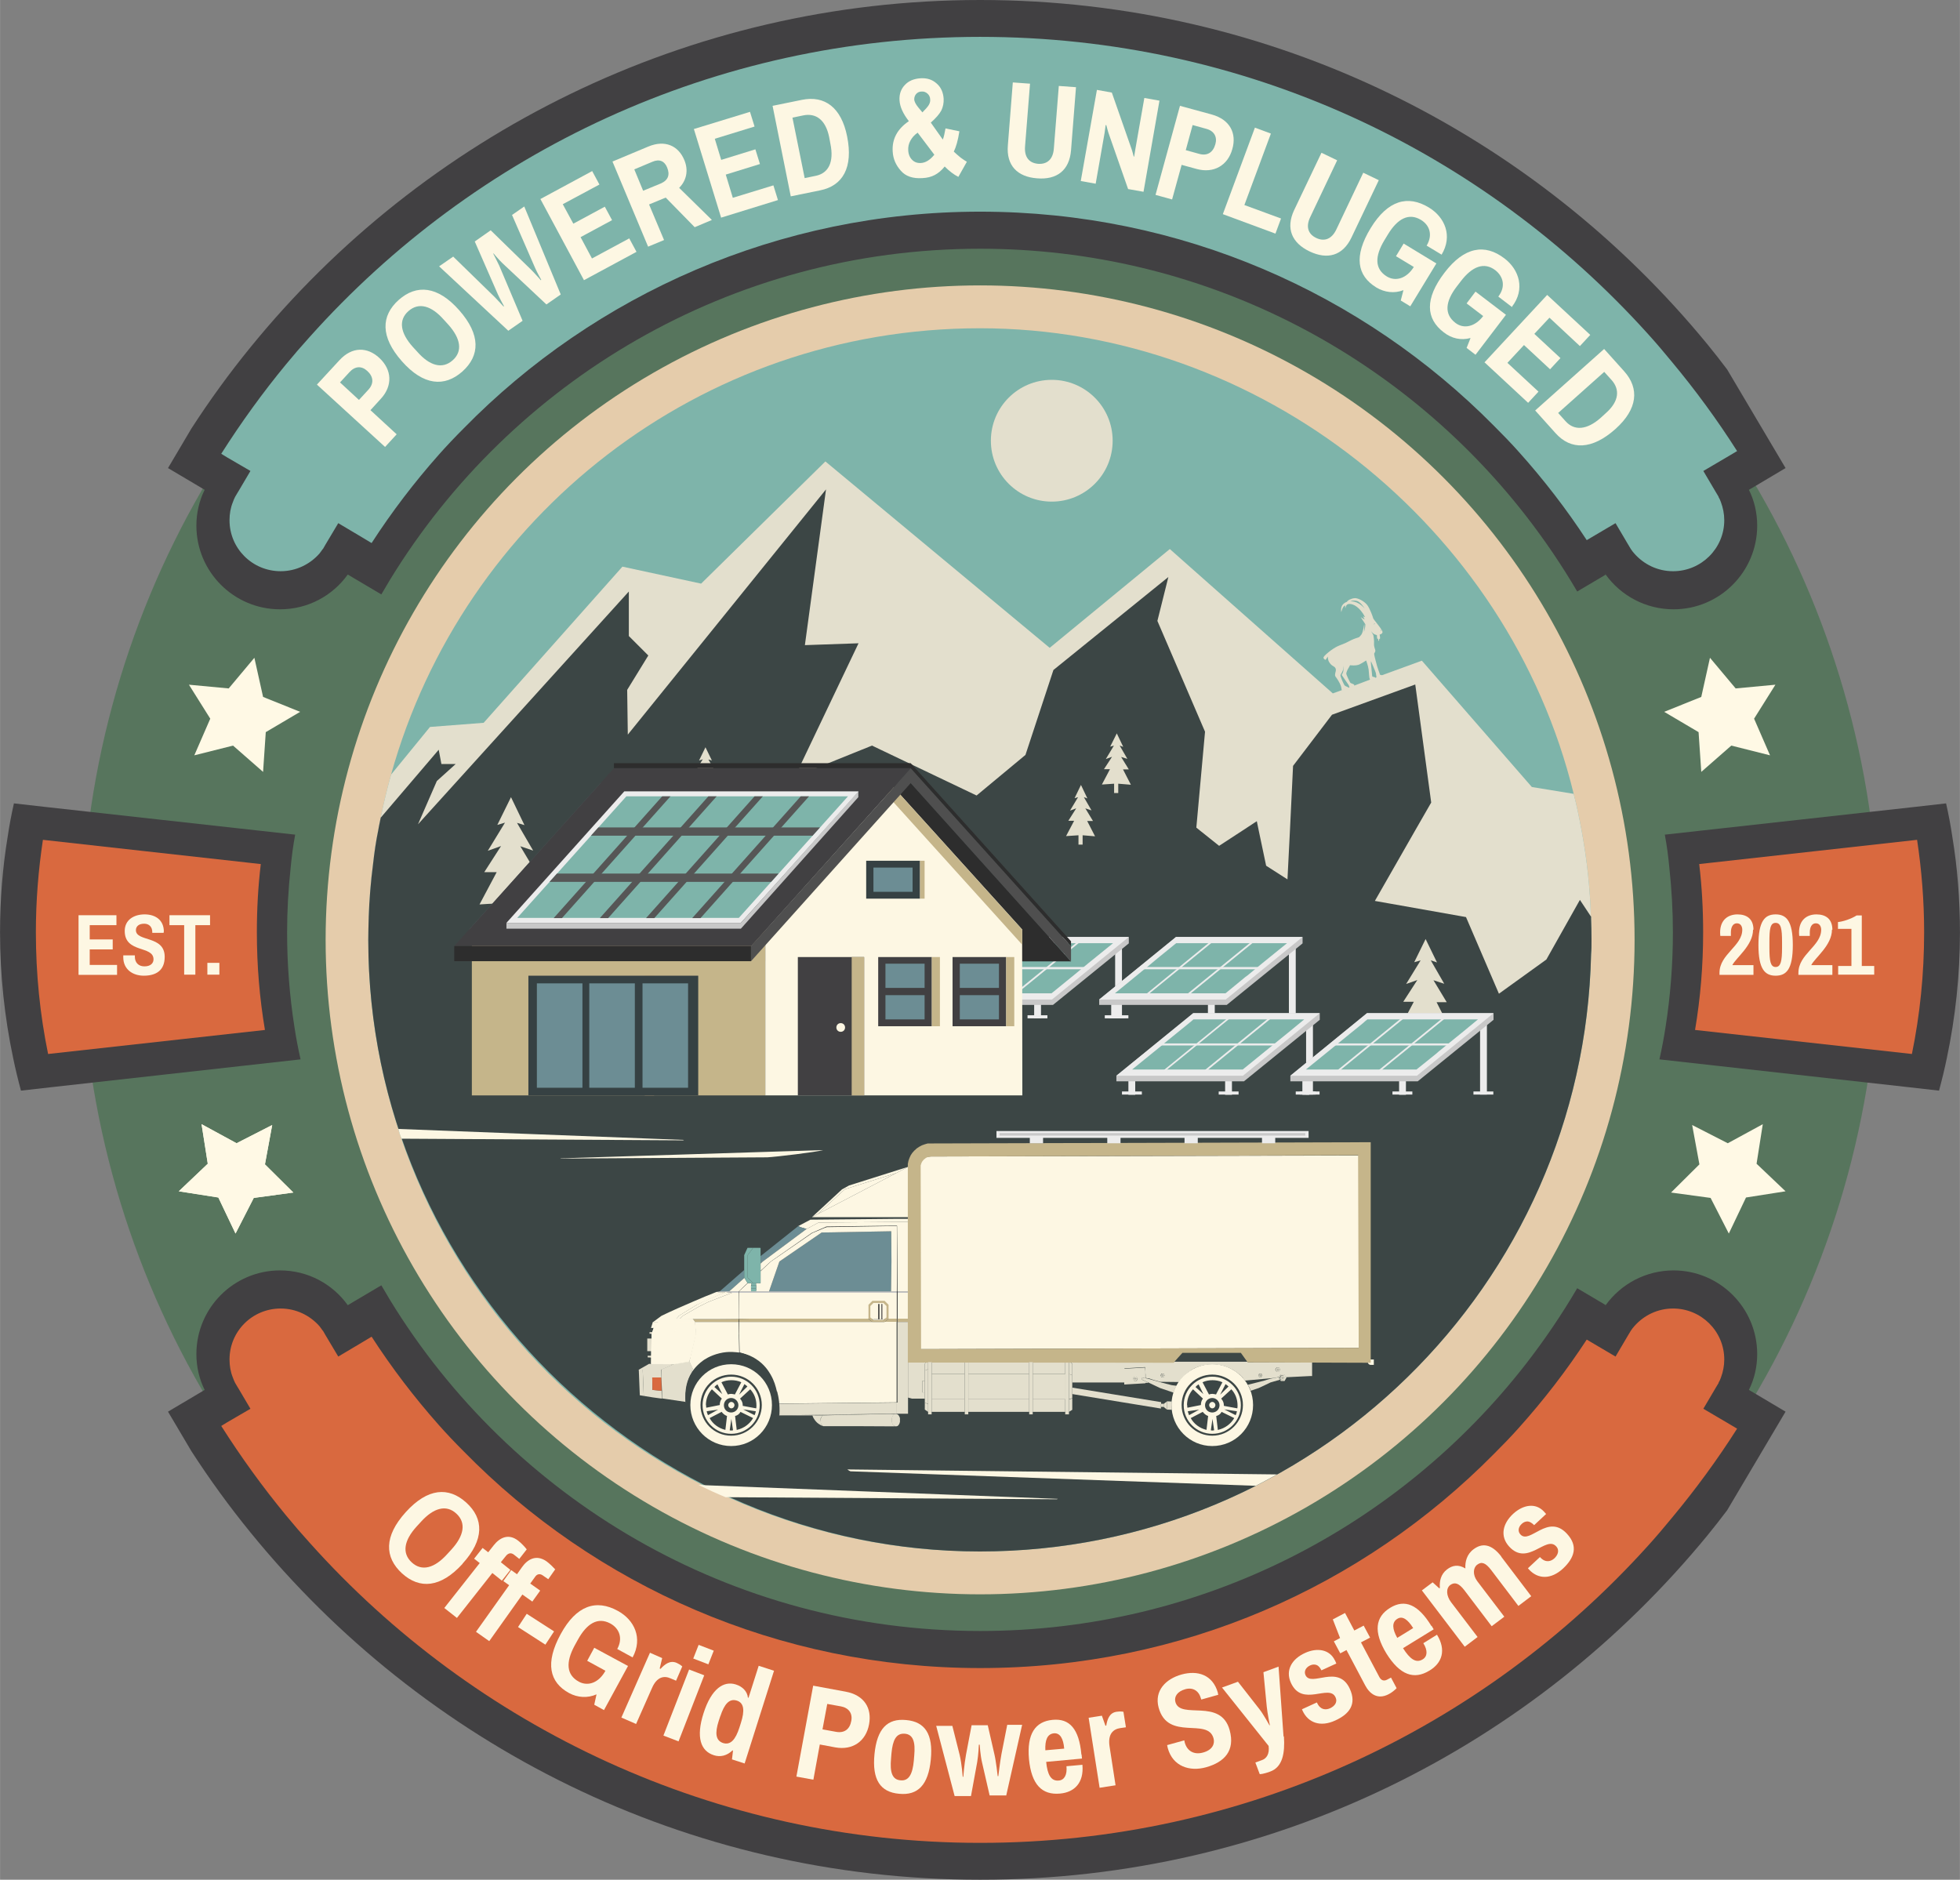 <?xml version="1.0" encoding="UTF-8"?>
<svg id="Layer_3" data-name="Layer 3" xmlns="http://www.w3.org/2000/svg" width="946.29" height="907.55" xmlns:xlink="http://www.w3.org/1999/xlink" viewBox="0 0 94.63 90.76">
  <rect x="0" y="0" width="94.63" height="90.76" fill="#808080" stroke="none"/>
  <defs>
    <style>
      .cls-1 {
        fill: #58676c;
      }

      .cls-1, .cls-2, .cls-3, .cls-4, .cls-5, .cls-6, .cls-7, .cls-8, .cls-9, .cls-10, .cls-11, .cls-12, .cls-13, .cls-14 {
        fill-rule: evenodd;
      }

      .cls-15 {
        fill: #f0f0f0;
      }

      .cls-16 {
        fill: #cbcbcb;
      }

      .cls-2 {
        fill: #ccaa80;
      }

      .cls-17, .cls-14 {
        fill: #6c8d94;
      }

      .cls-18 {
        fill: #222;
      }

      .cls-3, .cls-19 {
        fill: #ececec;
      }

      .cls-4, .cls-20 {
        fill: #c5b58a;
      }

      .cls-5 {
        fill: #565656;
      }

      .cls-6, .cls-21 {
        fill: #7eb4aa;
      }

      .cls-22 {
        fill: #131313;
      }

      .cls-7, .cls-23 {
        fill: #c8c8c8;
      }

      .cls-24 {
        fill: #393939;
      }

      .cls-25 {
        fill: #c7c7c7;
      }

      .cls-8 {
        fill: #2d2d2d;
      }

      .cls-26 {
        fill: #1b1b1b;
      }

      .cls-27 {
        opacity: .44;
      }

      .cls-28 {
        fill: #2a2a2a;
      }

      .cls-9 {
        fill: #364143;
      }

      .cls-29 {
        fill: #343433;
      }

      .cls-30 {
        fill: #2b2b2b;
      }

      .cls-10, .cls-31 {
        fill: #414042;
      }

      .cls-11 {
        fill: #4f4f4f;
      }

      .cls-32 {
        fill: #e5ccab;
      }

      .cls-33 {
        clip-path: url(#clippath);
      }

      .cls-34 {
        fill: #2c2c2c;
      }

      .cls-12, .cls-35 {
        fill: none;
      }

      .cls-36 {
        fill: #1d1d1d;
      }

      .cls-37 {
        fill: #202020;
      }

      .cls-38 {
        fill: #fff9e5;
      }

      .cls-39 {
        fill: #292929;
      }

      .cls-40 {
        fill: #c2c2c2;
      }

      .cls-41 {
        fill: #1f1f1f;
      }

      .cls-42 {
        fill: #d9693f;
      }

      .cls-43 {
        fill: #e3dfcd;
      }

      .cls-13, .cls-44 {
        fill: #fdf7e3;
      }

      .cls-45 {
        fill: #57755d;
      }

      .cls-46 {
        fill: #1e1e1e;
      }

      .cls-47 {
        fill: #3c4645;
      }
    </style>
    <clipPath id="clippath">
      <path class="cls-35" d="m76.85,45.38c0,.23,0,.46-.02.68-.35,16-13.43,28.85-29.51,28.85s-29.53-13.22-29.53-29.53c0-1.24.08-2.46.23-3.66.07-.61.16-1.21.28-1.8,2.55-13.7,14.57-24.07,29.02-24.07s26.63,10.51,29.07,24.35c.3,1.68.46,3.41.46,5.18Z"/>
    </clipPath>
  </defs>
  <circle class="cls-45" cx="47.32" cy="45.38" r="43.4"/>
  <circle class="cls-32" cx="47.32" cy="45.38" r="31.6"/>
  <path class="cls-21" d="m76.84,45.38c0,.23,0,.46-.02.68-.24,10.82-6.29,20.19-15.16,25.13-.34.19-.68.37-1.03.55-4,2.03-8.53,3.17-13.32,3.17-4.34,0-8.45-.94-12.16-2.62-.41-.18-.81-.37-1.21-.58-6.79-3.44-12.06-9.44-14.56-16.73-.06-.15-.11-.31-.15-.47-.94-2.87-1.45-5.94-1.45-9.13,0-.35.01-.71.02-1.06v-.04c.03-.86.1-1.72.21-2.56.06-.55.14-1.1.25-1.63.01-.06.02-.11.03-.17.03-.15.06-.3.09-.44.14-.7.31-1.4.5-2.08h0c3.47-12.44,14.88-21.55,28.43-21.55s25.52,9.57,28.67,22.48c.15.58.27,1.17.38,1.76.01.04.01.07.02.11.24,1.32.39,2.67.43,4.05.01.03.01.06.01.09.01.34.02.69.02,1.04Z"/>
  <g>
    <path class="cls-43" d="m66.62,32.55s-.14-.38-.17-.53c-.04-.16-.12-.43-.1-.47s.07-.1.05-.16c-.01-.06-.07-.16-.06-.32.01-.16-.02-.31-.03-.39-.02-.06-.1-.18-.12-.21.02.03.12.14.18.16.07.02.11.04.11.04,0,0,0,.16.02.17.02.01.04,0,.04,0,0,0,0,.11.02.11s.03-.1.03-.1c0,0,.04,0,.04-.03.01-.03-.02-.18-.02-.18,0,0,.14-.03.14-.12,0-.1-.24-.37-.3-.46-.06-.08-.16-.19-.16-.24-.01-.04-.14-.42-.28-.61-.15-.19-.45-.34-.6-.33-.16.01-.34.1-.38.18,0,0-.35.09-.27.5,0,0,.05-.27.18-.33,0,0,0,.09.02.14,0,0,.01-.22.2-.21.19,0,.5.16.75.64l-.1-.04.08.16-.19-.12.22.34s.01.19-.08.4c.02-.06.04-.18.03-.41,0,0-.06.4-.14.51-.09.11-.1.13-.18.15-.08.02-.27.09-.45.19-.18.1-.41.17-.51.22-.1.04-.33.19-.47.31-.14.12-.23.2-.22.26.02.05.09.11.11.08.02-.03.1-.15.1-.15,0,0-.01.16.07.28.08.12.12.14.2.19.08.04.14.12.11.24-.03.12-.05.2-.01.26.05.05.22.32.26.45.03.1.03.19.05.21.01.01.02.01.03.01.04-.01.23-.08.28-.12h0s.01-.03,0-.03c-.04-.03-.15-.05-.19-.11s-.21-.43-.19-.49c.02-.05.12-.18.13-.29s.01-.16.01-.16c0,0,.02.23-.02.33-.05.11-.06.12-.06.12,0,0,.27.39.31.45.04.04.05.13.07.15,0,.01,0,.01,0,.01.03.01.12-.02.18-.05.02-.01.04-.03.04-.04.02-.02.01-.04-.01-.06-.04-.03-.15-.06-.17-.08-.02-.02-.2-.38-.2-.45,0-.05.07-.21.1-.25.03-.04.08-.15.08-.15,0,0,.3.04.46-.04.16-.08.32-.19.32-.19,0,0,.09.24.12.44.02.19.03.44.05.44.01,0,.01.03.02.05t0,.01s.16-.03.2-.05c.03-.01.05-.04.05-.05s0-.02-.02-.03c-.04-.02-.14-.01-.13-.07,0-.06-.06-.55-.06-.6,0-.04,0-.1,0-.11.02.04.22.5.24.58.01.07.02.16.03.21,0,.02,0,.03.01.04.01.02.14-.01.18-.04.05-.02.1-.03.09-.07,0-.01-.01-.02-.02-.03-.04-.02-.1-.03-.11-.05Zm.07-2.12s0,.04,0,.04c-.01,0-.01-.01-.02-.03,0-.01-.02-.02-.02-.02,0,0,.05-.01.05.01Zm-.34-.31s.01-.01.02-.02c0,0,.01.01.01.02,0,.02-.08.02-.08.02,0,0,.02-.01.05-.02Zm-1.15-1.08s.09-.07.29-.03c.17.03.34.28.4.37-.37-.41-.69-.34-.69-.34Z"/>
    <path class="cls-43" d="m76.82,44.26v.08c-.39,15.96-13.46,28.77-29.51,28.77s-29.13-12.82-29.51-28.79v-.04c.03-.86.1-1.72.21-2.56.06-.55.14-1.1.25-1.63.01-.06.02-.11.03-.17.03-.15.06-.3.09-.44.14-.7.31-1.4.5-2.08h0s1.88-2.3,1.88-2.3l2.59-.2,6.7-7.54,3.8.82,6-5.9,10.83,9,5.8-4.77,7.87,6.97.44-.16.31-.11h0s.06-.03.06-.03l.23-.08.77-.29.26-.09.05-.02.26-.1,1.92-.7,5.31,6.1,2.02.33c.15.58.27,1.17.38,1.76.01.04.01.07.02.11.24,1.32.39,2.67.43,4.05h.01Z"/>
    <circle class="cls-43" cx="50.78" cy="21.28" r="2.94"/>
  </g>
  <path class="cls-47" d="m76.84,45.38c0,.23,0,.46-.02.68-.35,16-13.43,28.85-29.51,28.85s-29.53-13.22-29.53-29.53c0-.35.01-.71.02-1.06v-.04c.03-.86.1-1.72.21-2.56.06-.55.14-1.1.25-1.63.01-.06.02-.11.03-.17.03-.15.06-.3.09-.44l2.8-3.28.13.69h.69l-.91.82-.91,2.09,10.18-11.24v2.15l.94.94-1.02,1.66.03,2.16,9.57-11.84-1.02,7.52,2.59-.09-3.07,6.44,3.72-1.5,5.05,2.41,2.36-1.96,1.35-4.1,5.55-4.49-.53,2.12,2.3,5.35-.42,4.63.16.13.94.75,1.15-.75.67-.44.09.44.36,1.71,1.03.66.12-2.37.15-3.11,1.88-2.47,4.02-1.46.77,5.7-.77,1.34-1.95,3.41,4.4.78,1.59,3.7,2.29-1.65,1.62-2.88.53.8h.01v.09c.01.34.02.69.02,1.04Z"/>
  <polygon class="cls-38" points="9.73 54.28 11.42 55.2 13.14 54.32 12.79 56.22 14.16 57.58 12.25 57.84 11.37 59.56 10.54 57.82 8.63 57.52 10.03 56.19 9.73 54.28"/>
  <g>
    <path class="cls-44" d="m3.8,47.06v-2.87h1.83v.48h-1.29v.69h1.11v.48h-1.11v.75h1.32v.48h-1.85Z"/>
    <path class="cls-44" d="m7.9,44.99v.05h-.55v-.04c0-.24-.15-.4-.39-.4-.26,0-.4.13-.4.31,0,.58,1.39.24,1.39,1.29,0,.66-.42.91-1.01.91-.53,0-.99-.3-.99-.89,0-.03,0-.07,0-.09h.56s0,.05,0,.07c0,.27.17.46.46.46.32,0,.43-.17.43-.34,0-.68-1.39-.28-1.39-1.37,0-.54.45-.8.96-.8s.93.26.93.84Z"/>
    <path class="cls-44" d="m10.14,44.67h-.71v2.39h-.54v-2.39h-.71v-.48h1.96v.48Z"/>
    <path class="cls-44" d="m10.59,47.06h-.58v-.57h.58v.57Z"/>
  </g>
  <path class="cls-35" d="m77.53,27.75h-.01s-.04-.06-.06-.09c.02.03.04.06.07.09Z"/>
  <path class="cls-35" d="m77.53,27.75h-.01s-.04-.06-.06-.09c.02.03.04.06.07.09Z"/>
  <g>
    <path class="cls-31" d="m84.78,23.45l1.43-.85-2.82-4.76c-.31-.41-.62-.81-.94-1.2C74.12,6.48,61.48,0,47.32,0S20.41,6.54,12.09,16.77c-1.02,1.25-1.97,2.56-2.85,3.92l-1.13,1.91,1.67.99.1.06c-.26.52-.4,1.11-.4,1.73,0,2.23,1.81,4.04,4.04,4.04,1.35,0,2.54-.66,3.27-1.68l.25.15,1.37.81.42-.71c5.86-9.58,16.43-15.98,28.49-15.98,10.71,0,20.25,5.05,26.35,12.89.9,1.16,1.73,2.38,2.48,3.66l1.37-.81s-.04-.06-.06-.09c.02.03.04.06.07.09.73,1.01,1.93,1.67,3.27,1.67,2.23,0,4.04-1.81,4.04-4.04,0-.62-.14-1.21-.4-1.73l.34-.2Z"/>
    <path class="cls-21" d="m83.38,22.07l-1.14.67.59,1,.12.2.03.05h-.01c.05.08.09.17.12.26.1.27.16.56.16.87,0,1.36-1.11,2.46-2.47,2.46-.75,0-1.41-.33-1.87-.85-.06-.07-.12-.14-.17-.22l-.15-.25-.59-1-1.17.69-.22.13c-.98-1.5-2.07-2.91-3.26-4.24-.39-.44-.8-.86-1.22-1.28-6.32-6.39-15.1-10.34-24.81-10.34s-18.6,4-24.93,10.46c-.42.42-.82.84-1.21,1.28-1.18,1.33-2.27,2.76-3.24,4.26l-.45-.27-1.16-.69-.62,1.04-.12.21h-.01c-.05.08-.11.15-.16.22-.46.52-1.13.85-1.87.85-1.37,0-2.47-1.1-2.47-2.46,0-.31.05-.6.16-.87.03-.09.07-.18.11-.26l.13-.22.02-.03.59-1-1.15-.67-.26-.16c.96-1.51,2-2.95,3.13-4.32.37-.45.75-.89,1.14-1.32C22.9,7.38,34.45,1.78,47.32,1.78s24.31,5.54,32.26,14.36c.39.43.77.88,1.14,1.33,1.14,1.37,2.19,2.8,3.15,4.31l-.49.29Z"/>
  </g>
  <g>
    <path class="cls-31" d="m84.44,67.11c.26-.52.4-1.11.4-1.73,0-2.23-1.81-4.04-4.04-4.04-1.34,0-2.54.66-3.27,1.67-.03.03-.05.06-.07.09.02-.03.04-.06.06-.09l-1.37-.81c-.75,1.28-1.58,2.5-2.48,3.66-6.1,7.84-15.64,12.89-26.35,12.89-12.06,0-22.63-6.4-28.49-15.98l-.42-.71-1.37.81-.25.15c-.73-1.02-1.92-1.68-3.27-1.68-2.23,0-4.04,1.81-4.04,4.04,0,.62.14,1.21.4,1.73l-.1.06-1.67.99,1.13,1.91c.88,1.36,1.83,2.67,2.85,3.92,8.32,10.23,21.01,16.77,35.23,16.77s26.8-6.48,35.13-16.64c.32-.39.63-.79.94-1.2l2.82-4.76-1.43-.85-.34-.2Z"/>
    <path class="cls-42" d="m83.87,68.98c-.96,1.51-2.01,2.94-3.15,4.31-.37.45-.75.9-1.14,1.33-7.95,8.82-19.46,14.36-32.26,14.36s-24.42-5.6-32.37-14.49c-.39-.43-.77-.87-1.14-1.32-1.13-1.37-2.17-2.81-3.13-4.32l.26-.16,1.15-.67-.59-1-.02-.03-.13-.22c-.04-.08-.08-.17-.11-.26-.11-.27-.16-.56-.16-.87,0-1.36,1.1-2.46,2.47-2.46.74,0,1.41.33,1.87.85.05.07.11.14.16.22h.01l.12.21.62,1.04,1.16-.69.45-.27c.97,1.5,2.06,2.93,3.24,4.26.39.44.79.86,1.21,1.28,6.33,6.46,15.16,10.46,24.93,10.46s18.49-3.95,24.81-10.34c.42-.42.83-.84,1.22-1.28,1.19-1.33,2.28-2.74,3.26-4.24l.22.13,1.17.69.59-1,.15-.25c.05-.08.11-.15.17-.22.46-.52,1.12-.85,1.87-.85,1.36,0,2.47,1.1,2.47,2.46,0,.31-.06.6-.16.87-.03.09-.07.18-.12.26h.01l-.03.05-.12.2-.59,1,1.14.67.49.29Z"/>
  </g>
  <path class="cls-35" d="m83.38,22.27l-1.14.67.59,1,.12.2s.02.03.02.05c.05.08.09.17.12.26.1.27.16.56.16.87,0,1.36-1.11,2.46-2.47,2.46-.75,0-1.41-.33-1.87-.85-.06-.07-.12-.14-.17-.22l-.15-.25-.59-1-1.17.69-.22.13c-.98-1.5-2.07-2.91-3.26-4.24-.39-.44-.8-.86-1.22-1.28-6.32-6.39-15.1-10.34-24.81-10.34s-18.6,4-24.93,10.46c-.42.42-.82.84-1.21,1.28-1.18,1.33-2.27,2.76-3.24,4.26l-.45-.27-1.16-.69-.62,1.04-.12.21h-.01c-.05.08-.11.15-.16.22-.46.52-1.13.85-1.87.85-1.37,0-2.47-1.1-2.47-2.46,0-.31.05-.6.16-.87.03-.09.07-.18.11-.26l.13-.22.02-.03.59-1-1.15-.67-.26-.16c.96-1.51,2-2.95,3.13-4.32.37-.45.75-.89,1.14-1.32C22.9,7.58,34.45,1.98,47.32,1.98s24.31,5.54,32.26,14.36c.39.43.77.88,1.14,1.33,1.14,1.37,2.19,2.8,3.15,4.31l-.49.29Z"/>
  <polygon class="cls-38" points="12.28 31.76 12.7 33.65 14.49 34.37 12.83 35.35 12.7 37.27 11.25 36 9.38 36.47 10.15 34.7 9.12 33.06 11.04 33.24 12.28 31.76"/>
  <polygon class="cls-38" points="82.56 31.76 82.14 33.65 80.35 34.37 82.01 35.35 82.14 37.27 83.59 36 85.46 36.47 84.69 34.7 85.72 33.06 83.8 33.24 82.56 31.76"/>
  <polygon class="cls-38" points="9.73 54.28 11.42 55.2 13.14 54.32 12.79 56.22 14.16 57.58 12.25 57.84 11.37 59.56 10.54 57.82 8.63 57.52 10.03 56.19 9.73 54.28"/>
  <polygon class="cls-38" points="85.11 54.28 83.42 55.2 81.7 54.32 82.05 56.22 80.68 57.58 82.59 57.84 83.47 59.56 84.3 57.82 86.21 57.52 84.81 56.19 85.11 54.28"/>
  <path class="cls-35" d="m93,45.06c0,2.02-.2,3.98-.59,5.88l-10.47-1.16c.26-1.54.39-3.11.39-4.72,0-1.11-.06-2.21-.19-3.29l10.52-1.17c.22,1.46.34,2.95.34,4.46Z"/>
  <g>
    <path class="cls-31" d="m94.26,40.39c-.08-.54-.18-1.07-.3-1.6l-1.5.17-10.46,1.16-1.62.18c.1.53.17,1.07.22,1.61.11,1.02.17,2.06.17,3.11,0,1.54-.12,3.06-.35,4.54-.08.53-.18,1.06-.3,1.59l1.61.18,10.39,1.16,1.5.17c.14-.52.27-1.05.38-1.59.41-1.95.63-3.97.63-6.05,0-1.57-.12-3.12-.37-4.63Z"/>
    <path class="cls-42" d="m92.31,50.89l-10.47-1.16c.26-1.54.39-3.11.39-4.72,0-1.11-.06-2.21-.19-3.29l10.52-1.17c.22,1.46.34,2.95.34,4.46,0,2.02-.2,3.98-.59,5.88Z"/>
  </g>
  <g>
    <path class="cls-31" d="m0,45.02c0,2.08.22,4.1.63,6.05.11.54.24,1.07.38,1.59l1.5-.17,10.39-1.16,1.61-.18c-.12-.53-.22-1.06-.3-1.59-.23-1.48-.35-3-.35-4.54,0-1.05.06-2.09.17-3.11.05-.54.12-1.08.22-1.61l-1.62-.18-10.46-1.16-1.5-.17c-.12.53-.22,1.06-.3,1.6C.12,41.9,0,43.45,0,45.02Z"/>
    <path class="cls-42" d="m1.73,45.01c0-1.51.12-3,.34-4.46l10.52,1.17c-.13,1.08-.19,2.18-.19,3.29,0,1.61.13,3.18.39,4.72l-10.47,1.16c-.39-1.9-.59-3.86-.59-5.88Z"/>
  </g>
  <g>
    <polygon class="cls-43" points="42.59 44.09 42.59 43.31 41.53 43.37 42.23 42.05 41.72 42.05 42.41 40.99 41.87 41.18 42.57 40.03 42.25 40.12 42.81 38.99 43.37 40.14 43.06 40.04 43.72 41.17 43.19 41 43.84 42.07 43.34 42.07 44.02 43.39 42.94 43.3 42.94 44.09 42.59 44.09"/>
    <polygon class="cls-43" points="24.41 44.53 24.41 43.59 23.15 43.67 23.98 42.11 23.38 42.11 24.19 40.85 23.55 41.08 24.38 39.72 24.01 39.83 24.67 38.49 25.32 39.84 24.96 39.73 25.74 41.07 25.12 40.86 25.88 42.13 25.3 42.13 26.1 43.69 24.83 43.58 24.83 44.53 24.41 44.53"/>
    <polygon class="cls-43" points="33.94 38.95 33.94 38.51 33.34 38.55 33.74 37.8 33.45 37.8 33.83 37.2 33.53 37.31 33.93 36.66 33.75 36.72 34.06 36.08 34.37 36.72 34.2 36.67 34.57 37.31 34.28 37.21 34.64 37.81 34.36 37.81 34.74 38.56 34.14 38.5 34.14 38.95 33.94 38.95"/>
    <polygon class="cls-43" points="52.07 40.78 52.07 40.33 51.47 40.37 51.86 39.63 51.58 39.63 51.96 39.03 51.66 39.14 52.05 38.49 51.88 38.54 52.19 37.9 52.5 38.55 52.33 38.49 52.7 39.13 52.4 39.03 52.77 39.64 52.49 39.64 52.87 40.38 52.27 40.33 52.27 40.78 52.07 40.78"/>
    <polygon class="cls-43" points="53.79 38.29 53.79 37.84 53.2 37.88 53.59 37.14 53.3 37.14 53.69 36.54 53.39 36.65 53.78 36 53.6 36.05 53.92 35.41 54.23 36.06 54.06 36 54.43 36.64 54.13 36.55 54.5 37.15 54.22 37.15 54.6 37.89 53.99 37.84 53.99 38.29 53.79 38.29"/>
    <polygon class="cls-43" points="68.61 50.41 68.61 49.62 67.56 49.69 68.26 48.37 67.75 48.37 68.43 47.32 67.89 47.51 68.59 46.37 68.28 46.46 68.83 45.34 69.38 46.47 69.08 46.37 69.73 47.5 69.21 47.33 69.85 48.39 69.36 48.39 70.03 49.71 68.97 49.62 68.97 50.41 68.61 50.41"/>
  </g>
  <path class="cls-35" d="m23.91,52.7h.45v.19h-.52v-.12s.03-.08.08-.08Z"/>
  <path class="cls-12" d="m24.36,53.73v.1h-.11c.06,0,.11-.05.11-.1Z"/>
  <path class="cls-12" d="m24.36,52.7v.1c0-.06-.05-.1-.11-.1h.11Z"/>
  <rect class="cls-35" x="23.32" y="46.74" width=".15" height=".66"/>
  <rect class="cls-35" x="22.85" y="46.44" width=".72" height=".15"/>
  <rect class="cls-35" x="26.96" y="46.74" width=".15" height=".66"/>
  <rect class="cls-35" x="23.63" y="46.74" width="3.15" height=".25"/>
  <rect class="cls-35" x="63.41" y="49" width=".16" height=".14"/>
  <rect class="cls-35" x="23.72" y="46.44" width=".81" height=".15"/>
  <rect class="cls-35" x="31.39" y="46.74" width="3.17" height=".25"/>
  <rect class="cls-35" x="25.62" y="46.44" width=".81" height=".15"/>
  <rect class="cls-35" x="34.71" y="46.74" width=".15" height=".66"/>
  <rect class="cls-35" x="27.25" y="46.74" width="3.67" height=".25"/>
  <rect class="cls-35" x="34.18" y="46.44" width=".81" height=".15"/>
  <rect class="cls-35" x="31.08" y="46.74" width=".15" height=".66"/>
  <rect class="cls-35" x="31.33" y="46.44" width=".8" height=".15"/>
  <rect class="cls-35" x="24.66" y="46.44" width=".81" height=".15"/>
  <path class="cls-35" d="m43.59,52.05s.02.06.05.06h1.68l-.07-.11h-1.61s-.05.02-.05.05Z"/>
  <rect class="cls-35" x="35.11" y="46.44" width=".24" height=".15"/>
  <rect class="cls-35" x="32.27" y="46.44" width=".8" height=".15"/>
  <rect class="cls-35" x="28.48" y="46.44" width=".8" height=".15"/>
  <rect class="cls-35" x="27.52" y="46.44" width=".8" height=".15"/>
  <rect class="cls-35" x="29.42" y="46.44" width=".81" height=".15"/>
  <rect class="cls-35" x="30.37" y="46.44" width=".81" height=".15"/>
  <rect class="cls-35" x="33.23" y="46.44" width=".8" height=".15"/>
  <rect class="cls-35" x="26.56" y="46.44" width=".8" height=".15"/>
  <rect class="cls-35" x="55.5" y="49.3" width="3.69" height=".25"/>
  <rect class="cls-35" x="53.88" y="49" width=".8" height=".14"/>
  <rect class="cls-35" x="51.89" y="49.3" width="3.15" height=".25"/>
  <rect class="cls-35" x="51.98" y="49" width=".8" height=".14"/>
  <rect class="cls-35" x="54.84" y="49" width=".79" height=".14"/>
  <rect class="cls-35" x="52.93" y="49" width=".8" height=".14"/>
  <rect class="cls-35" x="56.74" y="49" width=".8" height=".14"/>
  <rect class="cls-35" x="55.78" y="49" width=".8" height=".14"/>
  <rect class="cls-35" x="51.11" y="49" width=".79" height=".14"/>
  <polygon class="cls-35" points="59.49 50.04 59.49 49.3 59.32 49.3 59.32 50.04 55.37 50.04 55.37 49.3 55.2 49.3 55.2 50.04 51.73 50.03 51.73 49.3 51.57 49.3 51.57 50.03 50.26 50.03 50.26 50.17 62.79 50.05 59.49 50.04"/>
  <rect class="cls-35" x="58.64" y="49" width=".79" height=".14"/>
  <rect class="cls-35" x="57.68" y="49" width=".8" height=".14"/>
  <rect class="cls-35" x="59.62" y="49.3" width="3.21" height=".25"/>
  <rect class="cls-35" x="59.58" y="49" width=".8" height=".14"/>
  <rect class="cls-35" x="62.95" y="49.3" width=".16" height=".76"/>
  <rect class="cls-35" x="61.49" y="49" width=".79" height=".14"/>
  <rect class="cls-35" x="60.54" y="49" width=".8" height=".14"/>
  <rect class="cls-35" x="62.44" y="49" width=".8" height=".14"/>
  <rect class="cls-35" x="59.62" y="49.3" width="3.21" height=".25"/>
  <rect class="cls-35" x="59.58" y="49" width=".8" height=".14"/>
  <rect class="cls-35" x="61.49" y="49" width=".79" height=".14"/>
  <rect class="cls-35" x="62.95" y="49.3" width=".16" height=".76"/>
  <rect class="cls-35" x="60.54" y="49" width=".8" height=".14"/>
  <rect class="cls-35" x="62.44" y="49" width=".8" height=".14"/>
  <rect class="cls-35" x="63.41" y="49" width=".16" height=".14"/>
  <rect class="cls-35" x="72.54" y="55.88" width=".09" height="0"/>
  <rect class="cls-35" x="57.68" y="49" width=".8" height=".14"/>
  <polygon class="cls-35" points="59.49 50.04 59.49 49.3 59.32 49.3 59.32 50.04 55.37 50.04 55.37 49.3 55.2 49.3 55.2 50.04 51.73 50.03 51.73 49.3 51.57 49.3 51.57 50.03 50.26 50.03 50.26 50.17 62.79 50.05 59.49 50.04"/>
  <rect class="cls-35" x="52.93" y="49" width=".8" height=".14"/>
  <rect class="cls-35" x="51.98" y="49" width=".8" height=".14"/>
  <rect class="cls-35" x="51.11" y="49" width=".79" height=".14"/>
  <rect class="cls-35" x="58.64" y="49" width=".79" height=".14"/>
  <rect class="cls-35" x="53.88" y="49" width=".8" height=".14"/>
  <rect class="cls-35" x="56.74" y="49" width=".8" height=".14"/>
  <rect class="cls-35" x="55.78" y="49" width=".8" height=".14"/>
  <rect class="cls-35" x="55.5" y="49.3" width="3.69" height=".25"/>
  <rect class="cls-35" x="54.84" y="49" width=".79" height=".14"/>
  <rect class="cls-35" x="51.89" y="49.3" width="3.15" height=".25"/>
  <path class="cls-35" d="m59.43,67.36l-32.06-.21c-.38-.35-.75-.71-1.11-1.08l33.17,1.29Z"/>
  <path class="cls-35" d="m64.18,69.62c-.37.27-.76.52-1.15.76l-19.91-.76h21.06Z"/>
  <g>
    <path class="cls-44" d="m17.88,19.8l1.27,1.17-.56.61-3.29-3.01,1.08-1.17c.62-.68,1.36-.65,1.93-.12.62.57.65,1.35.08,1.97l-.51.56Zm-1.47-1.34l.92.85.46-.5c.27-.3.24-.63-.06-.9-.27-.25-.59-.24-.86.06l-.46.5Z"/>
    <path class="cls-44" d="m22.17,14.98c1.04,1.18,1.01,2.19.15,2.96-.86.76-1.88.68-2.92-.5s-1.01-2.19-.15-2.96c.86-.76,1.88-.68,2.92.5Zm-2.24,1.77l.22.24c.59.67,1.2.85,1.7.41s.39-1.06-.21-1.73l-.22-.24c-.59-.67-1.2-.85-1.7-.41-.5.44-.39,1.06.21,1.73Z"/>
    <path class="cls-44" d="m27.07,14.22l-.69.48-2.12-1.99c-.17-.16-.43-.47-.43-.47h-.02s.21.41.29.58l1.13,2.67-.69.48-3.34-3.11.68-.47,2,1.95c.14.14.43.46.43.46l.02-.02s-.21-.38-.29-.56l-1.12-2.56.77-.54,2,1.95c.13.13.42.46.42.46l.02-.02s-.2-.35-.29-.56l-1.12-2.57.59-.41,1.75,4.22Z"/>
    <path class="cls-44" d="m28.2,13.54l-2.11-3.93,2.5-1.35.35.65-1.77.95.51.94,1.52-.82.35.65-1.52.82.55,1.03,1.8-.97.35.65-2.54,1.37Z"/>
    <path class="cls-44" d="m31.34,9.88l.72,1.71-.77.32-1.72-4.11,1.72-.72c.83-.35,1.47-.03,1.75.65.21.5.1.99-.25,1.34l1.58,1.55-.83.35-1.4-1.43-.8.33Zm-.72-1.71l.43,1.04.85-.35c.37-.16.45-.43.31-.77-.12-.3-.36-.43-.71-.28l-.88.37Z"/>
    <path class="cls-44" d="m34.81,10.49l-1.31-4.26,2.71-.83.22.71-1.92.59.31,1.02,1.65-.51.22.71-1.65.51.34,1.12,1.96-.6.22.71-2.75.85Z"/>
    <path class="cls-44" d="m38.18,9.49l-.88-4.38,1.42-.29c1.09-.22,1.9.36,2.18,1.77.3,1.5-.21,2.38-1.3,2.6l-1.42.29Zm.08-3.81l.59,2.92.53-.11c.61-.12.9-.65.71-1.56l-.06-.32c-.17-.82-.63-1.16-1.24-1.04l-.53.11Z"/>
    <path class="cls-44" d="m46.67,7.83l-.4.71c-.22-.11-.44-.28-.66-.5-.15.19-.31.32-.48.41-.17.09-.37.14-.6.15-.46.03-.81-.09-1.04-.36-.24-.27-.37-.57-.39-.92-.04-.6.22-1.09.78-1.47-.28-.36-.43-.69-.45-1-.02-.3.07-.55.25-.74.18-.2.44-.31.76-.33.31-.02.57.06.78.25.21.18.32.43.34.74.01.2-.03.39-.11.56-.09.17-.26.37-.51.59l.58.82c.05-.13.09-.31.13-.54l.67.14c-.07.46-.17.78-.27.98.09.09.2.18.33.29.14.1.24.17.3.2Zm-2.37-1.42c-.16.11-.27.24-.35.39-.08.15-.11.3-.1.46.01.2.08.35.19.46.11.11.25.16.42.15.22-.01.44-.14.65-.4l-.81-1.07Zm.23-.98l.19-.2c.14-.15.2-.29.19-.42,0-.12-.05-.22-.13-.29-.08-.07-.17-.11-.29-.1-.11,0-.2.05-.26.12s-.09.16-.09.25c0,.11.07.24.19.39l.2.24Z"/>
    <path class="cls-44" d="m48.9,3.98l.83.06-.24,3.03c-.04.51.19.8.63.84.44.03.72-.22.76-.73l.24-3.03.83.06-.24,3.05c-.08.97-.69,1.43-1.64,1.35-.95-.07-1.49-.62-1.41-1.59l.24-3.05Z"/>
    <path class="cls-44" d="m54.47,9.14l-.93-2.66c-.04-.1-.13-.45-.13-.45l-.03.02s-.03.25-.05.37l-.43,2.45-.72-.13.78-4.4.72.13.93,2.66c.05.12.13.44.13.44l.02-.02s.05-.3.06-.37l.43-2.45.73.13-.77,4.4-.73-.13Z"/>
    <path class="cls-44" d="m57.05,7.96l-.46,1.67-.8-.22,1.18-4.3,1.54.42c.89.25,1.2.92.99,1.66-.22.81-.91,1.19-1.72.97l-.73-.2Zm.53-1.92l-.33,1.21.65.18c.39.11.67-.07.78-.47.1-.35-.06-.64-.44-.74l-.65-.18Z"/>
    <path class="cls-44" d="m60.58,6.16l.78.29-1.28,3.45,1.77.65-.27.73-2.54-.94,1.55-4.18Z"/>
    <path class="cls-44" d="m63.81,7.38l.75.36-1.3,2.74c-.22.46-.11.82.29,1.01s.75.05.97-.41l1.3-2.74.75.36-1.32,2.77c-.42.88-1.16,1.08-2.02.67s-1.16-1.11-.75-1.99l1.32-2.77Z"/>
    <path class="cls-44" d="m69.61,12.3l-.73-.44c.31-.52.14-.99-.27-1.24-.59-.36-1.14-.06-1.6.7l-.17.28c-.47.78-.47,1.39.12,1.75.43.26.96.09,1.3-.46l-.86-.52.37-.61,1.58.96-1.26,2.07-.46-.28.13-.5c-.44.17-.91.11-1.31-.13-.93-.57-1.1-1.51-.27-2.87.82-1.34,1.79-1.61,2.81-.99.77.47,1.16,1.37.61,2.28Z"/>
    <path class="cls-44" d="m73.02,14.84l-.68-.52c.37-.48.24-.97-.14-1.27-.55-.42-1.13-.18-1.67.53l-.2.26c-.55.72-.61,1.33-.06,1.75.4.31.95.19,1.34-.33l-.8-.61.43-.57,1.47,1.12-1.47,1.93-.43-.33.19-.48c-.46.13-.92.02-1.29-.27-.87-.66-.93-1.62.03-2.88.95-1.25,1.95-1.42,2.9-.69.71.54,1.01,1.49.36,2.33Z"/>
    <path class="cls-44" d="m71.66,17.51l3.04-3.27,2.08,1.93-.5.54-1.47-1.37-.73.78,1.26,1.17-.5.54-1.26-1.17-.8.86,1.5,1.39-.5.54-2.11-1.96Z"/>
    <path class="cls-44" d="m74.12,19.82l3.33-2.97.97,1.08c.74.83.65,1.82-.42,2.78-1.14,1.02-2.16,1.03-2.9.2l-.97-1.08Zm3.33-1.86l-2.22,1.98.36.4c.41.46,1.02.44,1.71-.18l.24-.22c.63-.56.68-1.13.27-1.59l-.36-.4Z"/>
  </g>
  <g>
    <path class="cls-44" d="m22.33,75.51c-1.06,1.16-2.07,1.23-2.92.46-.85-.78-.88-1.79.18-2.96s2.07-1.23,2.92-.46.88,1.79-.18,2.95Zm-2-2.04l-.22.24c-.6.66-.72,1.28-.23,1.73.49.45,1.1.27,1.7-.39l.22-.24c.6-.66.72-1.28.23-1.73-.49-.45-1.1-.27-1.7.39Z"/>
    <path class="cls-44" d="m25.43,74.81l-.36.46-.25-.2c-.14-.11-.27-.09-.39.05l-.25.31.46.37-.41.52-.46-.37-1.71,2.17-.61-.48,1.71-2.17-.27-.21.41-.52.27.21.26-.33c.28-.36.71-.61,1.2-.22.14.11.32.3.4.41Z"/>
    <path class="cls-44" d="m26.8,75.78l-.33.47-.26-.18c-.14-.1-.28-.08-.38.07l-.23.32.48.34-.38.53-.48-.34-1.6,2.25-.64-.45,1.6-2.25-.28-.2.38-.53.28.2.24-.34c.26-.37.68-.64,1.19-.28.15.11.33.29.42.39Z"/>
    <path class="cls-44" d="m26.33,79.41l-1.32-.85.42-.64,1.32.85-.42.64Z"/>
    <path class="cls-44" d="m30.55,80.03l-.75-.41c.29-.53.09-1-.33-1.23-.61-.33-1.14,0-1.57.78l-.16.29c-.43.8-.4,1.41.21,1.74.45.24.97.04,1.28-.53l-.88-.48.34-.63,1.63.88-1.16,2.13-.47-.26.11-.5c-.43.19-.91.16-1.32-.06-.96-.52-1.17-1.46-.41-2.85.75-1.38,1.71-1.7,2.76-1.12.79.43,1.22,1.31.71,2.25Z"/>
    <path class="cls-44" d="m32.94,80.46l-.3.69-.26-.11c-.31-.14-.66-.09-.9.46l-.77,1.74-.71-.31,1.38-3.13.59.26-.12.5.04.02c.2-.22.46-.43.78-.29.18.08.28.18.28.18Z"/>
    <path class="cls-44" d="m32.76,84.08l-.73-.28,1.24-3.19.73.28-1.24,3.19Zm1.44-3.72l-.73-.28.26-.66.73.28-.26.66Z"/>
    <path class="cls-44" d="m35.96,85.15l-.62-.2.05-.43h-.03c-.26.25-.58.33-.89.23-.64-.2-.88-.86-.5-2.04s.97-1.56,1.55-1.38c.33.1.56.34.59.64h.03s.49-1.54.49-1.54l.74.24-1.42,4.48Zm-1.18-2.3l-.08.24c-.19.59-.15.95.21,1.07.36.11.6-.16.79-.75l.07-.22c.19-.59.16-.97-.2-1.08-.36-.11-.6.17-.79.75Z"/>
    <path class="cls-44" d="m39.58,84.23l-.31,1.7-.82-.15.81-4.39,1.57.29c.91.17,1.27.81,1.13,1.57-.15.83-.8,1.27-1.63,1.12l-.75-.14Zm.36-1.96l-.23,1.23.66.12c.4.07.66-.13.73-.53.07-.36-.12-.63-.5-.7l-.67-.12Z"/>
    <path class="cls-44" d="m44.94,84.96c-.12,1.22-.62,1.74-1.53,1.65-.91-.08-1.31-.68-1.19-1.91s.62-1.74,1.53-1.65c.91.08,1.31.68,1.19,1.91Zm-1.9-.3l-.02.25c-.06.65.05,1.02.46,1.05.4.04.58-.3.64-.95l.02-.25c.06-.65-.05-1.02-.46-1.05s-.58.3-.64.95Z"/>
    <path class="cls-44" d="m48.57,86.69h-.79s-.37-1.61-.37-1.61c-.08-.34-.11-.84-.11-.84h-.04s-.02.49-.08.84l-.3,1.64h-.79s-.89-3.39-.89-3.39h.78s.35,1.39.35,1.39c.11.46.15,1.07.15,1.07h.03s.04-.58.13-1.07l.27-1.42h.78s.32,1.4.32,1.4c.08.33.16,1.06.16,1.06h.03s.08-.68.15-1.06l.28-1.42h.72s-.77,3.42-.77,3.42Z"/>
    <path class="cls-44" d="m52.22,84.72l.02.19-1.73.16c.06.61.23.94.61.9.27-.02.41-.28.37-.69l.77-.07c.08.87-.39,1.33-1.08,1.39-.87.08-1.38-.43-1.5-1.66-.11-1.22.3-1.82,1.14-1.9.82-.08,1.28.44,1.39,1.67Zm-1.75-.21l.91-.08c-.04-.49-.2-.76-.49-.74-.33.03-.44.33-.42.82Z"/>
    <path class="cls-44" d="m54.24,82.65l.12.75-.28.04c-.33.05-.6.28-.51.88l.29,1.88-.77.12-.53-3.38.64-.1.17.48h.04c.05-.3.15-.62.5-.67.2-.03.33,0,.33,0Z"/>
    <path class="cls-44" d="m58.8,81.75l.02.08-.82.23-.02-.06c-.1-.36-.38-.54-.75-.44-.39.11-.55.36-.48.62.24.87,2.19-.22,2.62,1.36.27.99-.25,1.54-1.14,1.79-.79.22-1.61-.04-1.85-.93-.01-.05-.02-.11-.03-.14l.83-.23s.01.07.02.1c.11.41.44.61.88.49.48-.13.58-.44.51-.69-.28-1.02-2.2.16-2.65-1.48-.22-.82.35-1.39,1.11-1.6.76-.21,1.5,0,1.75.88Z"/>
    <path class="cls-44" d="m61.99,83.85c.05.77-.05,1.47-.67,1.69-.29.11-.49.13-.5.12l-.21-.56.33-.12c.21-.08.36-.29.31-.68l-2.25-2.82.77-.28,1.04,1.33c.17.21.48.77.48.77h.02s-.12-.59-.15-.9l-.16-1.66.73-.27.24,3.37Z"/>
    <path class="cls-44" d="m64.46,80.18c.03.06.05.13.06.14l-.72.33c-.07-.14-.15-.23-.24-.26s-.19-.03-.3.02c-.22.1-.31.29-.23.47.28.6,1.58-.56,2.14.66.35.76-.04,1.23-.7,1.53-.71.33-1.31.12-1.58-.47-.01-.03-.03-.07-.03-.07l.72-.33.02.04c.16.33.42.33.62.24.19-.09.38-.27.26-.53-.3-.66-1.6.5-2.15-.69-.29-.63.06-1.17.68-1.45.59-.27,1.19-.17,1.44.36Z"/>
    <path class="cls-44" d="m65.4,78.72l.44-.23.31.58-.44.23.89,1.68c.09.16.22.2.37.12l.19-.1.27.51c-.08.09-.24.22-.38.29-.55.29-.93-.03-1.14-.43l-.9-1.7-.3.16-.31-.58.3-.16-.35-.9.59-.31.45.85Z"/>
    <path class="cls-44" d="m69.12,78.5l.1.17-1.48.91c.33.52.62.74.95.54.23-.14.25-.43.03-.78l.66-.41c.46.75.24,1.37-.36,1.73-.75.46-1.43.22-2.08-.82-.64-1.05-.54-1.77.18-2.21.7-.43,1.35-.17,1.99.88Zm-1.67.59l.78-.48c-.26-.42-.52-.6-.76-.45-.28.17-.25.49-.01.92Z"/>
    <path class="cls-44" d="m72.48,75.16l1.45,1.91-.62.47-1.32-1.74c-.27-.35-.46-.41-.67-.25-.2.15-.22.49,0,.79l1.31,1.72-.61.46-1.32-1.74c-.27-.35-.47-.4-.68-.25-.21.16-.2.51.04.83l1.28,1.68-.62.47-2.07-2.72.52-.39.32.29.03-.02c-.03-.31.04-.66.34-.89.27-.21.56-.25.89-.05-.02-.32.07-.69.4-.93.39-.29.84-.29,1.34.36Z"/>
    <path class="cls-44" d="m74.55,72.99c.05.05.09.11.1.11l-.58.54c-.11-.11-.21-.17-.31-.18-.1,0-.19.03-.28.11-.18.16-.21.37-.07.52.45.49,1.32-1.03,2.24-.04.57.61.35,1.18-.18,1.68-.58.54-1.21.53-1.65.05-.02-.02-.05-.06-.05-.06l.58-.54.03.03c.25.26.51.18.67.03.15-.14.27-.38.08-.58-.49-.53-1.37.98-2.26.02-.47-.51-.31-1.13.19-1.59.48-.44,1.08-.54,1.48-.11Z"/>
  </g>
  <g>
    <path class="cls-44" d="m84.64,44.89c0,.76-.83,1.36-1,1.71h1.02v.47h-1.64v-.1c0-.9,1.1-1.29,1.1-2.08,0-.13-.06-.31-.26-.31s-.29.2-.29.44v.17h-.51s-.01-.07-.01-.17c0-.61.39-.87.84-.87s.77.22.77.74Z"/>
    <path class="cls-44" d="m86.56,45.63c0,1.17-.31,1.48-.83,1.48s-.83-.32-.83-1.48.31-1.48.83-1.48.83.32.83,1.48Zm-1.13-.15v.29c0,.63.05.92.3.92s.31-.29.31-.92v-.29c0-.63-.05-.92-.31-.92s-.3.29-.3.92Z"/>
    <path class="cls-44" d="m88.45,44.89c0,.76-.83,1.36-1,1.71h1.02v.47h-1.64v-.1c0-.9,1.1-1.29,1.1-2.08,0-.13-.06-.31-.26-.31s-.29.2-.29.44v.17h-.51s-.01-.07-.01-.17c0-.61.39-.87.84-.87s.77.22.77.74Z"/>
    <path class="cls-44" d="m89.9,46.64h.59v.42h-1.74v-.42h.64v-1.79h-.65v-.33c.23-.02.64-.15.9-.32h.25v2.45Z"/>
  </g>
  <g>
    <path class="cls-44" d="m3.79,47.06v-2.87h1.83v.48h-1.29v.69h1.11v.48h-1.11v.75h1.32v.48h-1.85Z"/>
    <path class="cls-44" d="m7.9,44.99v.05h-.55v-.04c0-.24-.15-.4-.39-.4-.26,0-.4.13-.4.31,0,.58,1.39.24,1.39,1.29,0,.66-.42.91-1.01.91-.53,0-.99-.3-.99-.89,0-.03,0-.07,0-.09h.56s0,.05,0,.07c0,.27.17.46.46.46.32,0,.44-.17.44-.34,0-.68-1.39-.28-1.39-1.37,0-.54.45-.8.96-.8s.93.26.93.84Z"/>
    <path class="cls-44" d="m10.14,44.67h-.71v2.39h-.54v-2.39h-.71v-.48h1.96v.48Z"/>
    <path class="cls-44" d="m10.59,47.06h-.58v-.57h.58v.57Z"/>
  </g>
  <g>
    <g>
      <g>
        <g>
          <rect class="cls-19" x="45.26" y="48.36" width=".33" height=".81"/>
          <rect class="cls-19" x="44.94" y="49.02" width=".96" height=".15"/>
        </g>
        <g>
          <rect class="cls-19" x="49.93" y="48.36" width=".33" height=".81"/>
          <rect class="cls-19" x="49.61" y="49.02" width=".96" height=".15"/>
        </g>
        <g>
          <rect class="cls-19" x="53.84" y="45.61" width=".33" height="3.55"/>
          <rect class="cls-19" x="53.52" y="49.02" width=".96" height=".15"/>
        </g>
        <g>
          <polygon class="cls-23" points="50.84 48.52 44.68 48.52 44.68 48.26 48.39 45.24 54.5 45.24 54.5 45.55 50.84 48.52"/>
          <polygon class="cls-19" points="50.79 48.26 44.68 48.26 48.39 45.24 54.5 45.24 50.79 48.26"/>
          <polygon class="cls-21" points="53.74 45.54 52.95 46.18 52.53 46.52 51.84 47.09 51.74 47.17 50.77 47.96 45.43 47.96 46.86 46.79 46.97 46.71 47.56 46.22 47.98 45.88 48.2 45.7 48.3 45.61 48.4 45.54 53.74 45.54"/>
          <g>
            <polygon class="cls-19" points="46.87 48.16 46.81 48.1 50.21 45.33 50.27 45.39 46.87 48.16"/>
            <polygon class="cls-19" points="48.86 48.16 48.8 48.1 52.2 45.33 52.26 45.39 48.86 48.16"/>
            <polygon class="cls-19" points="52.3 46.8 46.69 46.8 46.74 46.69 52.35 46.69 52.3 46.8"/>
          </g>
        </g>
      </g>
      <g>
        <g>
          <rect class="cls-19" x="53.65" y="48.36" width=".33" height=".81"/>
          <rect class="cls-19" x="53.34" y="49.02" width=".96" height=".15"/>
        </g>
        <g>
          <rect class="cls-19" x="58.32" y="48.36" width=".33" height=".81"/>
          <rect class="cls-19" x="58.01" y="49.02" width=".96" height=".15"/>
        </g>
        <g>
          <rect class="cls-19" x="62.23" y="45.61" width=".33" height="3.55"/>
          <rect class="cls-19" x="61.92" y="49.02" width=".96" height=".15"/>
        </g>
        <g>
          <polygon class="cls-23" points="59.23 48.52 53.07 48.52 53.07 48.26 56.78 45.24 62.89 45.24 62.89 45.55 59.23 48.52"/>
          <polygon class="cls-19" points="59.18 48.26 53.07 48.26 56.78 45.24 62.89 45.24 59.18 48.26"/>
          <polygon class="cls-21" points="62.14 45.54 61.35 46.18 60.93 46.52 60.24 47.09 60.13 47.17 59.17 47.96 53.83 47.96 55.26 46.79 55.36 46.71 55.95 46.22 56.37 45.88 56.59 45.7 56.7 45.61 56.79 45.54 62.14 45.54"/>
          <g>
            <polygon class="cls-19" points="55.26 48.16 55.21 48.1 58.6 45.33 58.66 45.39 55.26 48.16"/>
            <polygon class="cls-19" points="57.25 48.16 57.19 48.1 60.59 45.33 60.65 45.39 57.25 48.16"/>
            <polygon class="cls-19" points="60.69 46.8 55.08 46.8 55.14 46.69 60.75 46.69 60.69 46.8"/>
          </g>
        </g>
      </g>
    </g>
    <g>
      <g>
        <g>
          <rect class="cls-19" x="54.48" y="52.05" width=".33" height=".81"/>
          <rect class="cls-19" x="54.17" y="52.7" width=".96" height=".15"/>
        </g>
        <g>
          <rect class="cls-19" x="59.15" y="52.05" width=".33" height=".81"/>
          <rect class="cls-19" x="58.84" y="52.7" width=".96" height=".15"/>
        </g>
        <g>
          <rect class="cls-19" x="63.06" y="49.3" width=".33" height="3.55"/>
          <rect class="cls-19" x="62.75" y="52.7" width=".96" height=".15"/>
        </g>
        <g>
          <polygon class="cls-23" points="60.06 52.21 53.9 52.21 53.9 51.94 57.61 48.92 63.72 48.92 63.72 49.24 60.06 52.21"/>
          <polygon class="cls-19" points="60.01 51.94 53.9 51.94 57.61 48.92 63.72 48.92 60.01 51.94"/>
          <polygon class="cls-21" points="62.97 49.22 62.18 49.87 61.76 50.21 61.07 50.77 60.96 50.86 60 51.64 54.66 51.64 56.09 50.48 56.19 50.39 56.78 49.91 57.2 49.57 57.42 49.39 57.53 49.3 57.62 49.22 62.97 49.22"/>
          <g>
            <polygon class="cls-19" points="56.09 51.85 56.04 51.79 59.44 49.02 59.49 49.08 56.09 51.85"/>
            <polygon class="cls-19" points="58.08 51.85 58.02 51.79 61.42 49.02 61.48 49.08 58.08 51.85"/>
            <polygon class="cls-19" points="61.53 50.48 55.91 50.48 55.97 50.38 61.58 50.38 61.53 50.48"/>
          </g>
        </g>
      </g>
      <g>
        <g>
          <rect class="cls-19" x="62.88" y="52.05" width=".33" height=".81"/>
          <rect class="cls-19" x="62.56" y="52.7" width=".96" height=".15"/>
        </g>
        <g>
          <rect class="cls-19" x="67.55" y="52.05" width=".33" height=".81"/>
          <rect class="cls-19" x="67.23" y="52.7" width=".96" height=".15"/>
        </g>
        <g>
          <rect class="cls-19" x="71.46" y="49.3" width=".33" height="3.55"/>
          <rect class="cls-19" x="71.14" y="52.7" width=".96" height=".15"/>
        </g>
        <g>
          <polygon class="cls-23" points="68.45 52.21 62.3 52.21 62.3 51.94 66 48.92 72.11 48.92 72.11 49.24 68.45 52.21"/>
          <polygon class="cls-19" points="68.41 51.94 62.3 51.94 66 48.92 72.11 48.92 68.41 51.94"/>
          <polygon class="cls-21" points="71.36 49.22 70.57 49.87 70.15 50.21 69.46 50.77 69.36 50.86 68.39 51.64 63.05 51.64 64.48 50.48 64.59 50.39 65.18 49.91 65.6 49.57 65.82 49.39 65.92 49.3 66.02 49.22 71.36 49.22"/>
          <g>
            <polygon class="cls-19" points="64.49 51.85 64.43 51.79 67.83 49.02 67.89 49.08 64.49 51.85"/>
            <polygon class="cls-19" points="66.48 51.85 66.42 51.79 69.82 49.02 69.88 49.08 66.48 51.85"/>
            <polygon class="cls-19" points="69.92 50.48 64.31 50.48 64.36 50.38 69.97 50.38 69.92 50.48"/>
          </g>
        </g>
      </g>
    </g>
    <g>
      <polygon class="cls-8" points="43.97 37.81 29.63 37.81 36.7 46.41 51.71 46.42 43.97 37.81 43.97 37.81"/>
      <polygon class="cls-1" points="29 37.81 43.14 38.01 49.36 44.88 39.48 44.88 36.95 44.88 22.65 44.88 29 37.81 29 37.81"/>
      <polygon class="cls-4" points="22.78 44.88 36.95 44.88 36.95 52.89 22.78 52.89 22.78 44.88 22.78 44.88"/>
      <polygon class="cls-13" points="49.35 44.88 49.36 52.89 36.95 52.89 36.95 44.91 43.14 38.01 49.35 44.88 49.35 44.88"/>
      <polygon class="cls-4" points="49.35 44.88 49.35 45.61 42.81 38.37 43.14 38.01 49.35 44.88 49.35 44.88"/>
      <polygon class="cls-10" points="38.52 52.89 41.72 52.89 41.72 46.21 38.52 46.21 38.52 52.89 38.52 52.89"/>
      <polygon class="cls-4" points="41.12 52.89 41.72 52.89 41.72 46.21 41.12 46.21 41.12 52.89 41.12 52.89"/>
      <polygon class="cls-10" points="45.99 49.55 48.58 49.55 48.58 46.21 45.99 46.21 45.99 49.55 45.99 49.55"/>
      <polygon class="cls-4" points="48.58 49.55 48.97 49.55 48.97 46.21 48.58 46.21 48.58 49.55 48.58 49.55"/>
      <path class="cls-14" d="m46.34,47.7h1.89v-1.17h-1.89v1.17h0Zm0,1.52h1.89v-1.17h-1.89v1.17h0Z"/>
      <polygon class="cls-10" points="42.4 49.55 44.99 49.55 44.99 46.21 42.4 46.21 42.4 49.55 42.4 49.55"/>
      <polygon class="cls-4" points="44.99 49.55 45.38 49.55 45.38 46.21 44.99 46.21 44.99 49.55 44.99 49.55"/>
      <path class="cls-14" d="m42.75,47.7h1.89v-1.17h-1.89v1.17h0Zm0,1.52h1.89v-1.17h-1.89v1.17h0Z"/>
      <path class="cls-13" d="m40.59,49.4c.12,0,.21.09.21.21s-.09.21-.21.21-.21-.09-.21-.21.09-.21.21-.21h0Z"/>
      <polygon class="cls-2" points="31.13 52.89 31.58 52.89 31.58 47.11 31.13 47.11 31.13 52.89 31.13 52.89"/>
      <polygon class="cls-10" points="43.98 37.09 36.27 45.68 21.93 45.68 29.64 37.09 43.98 37.09 43.98 37.09"/>
      <polygon class="cls-3" points="41.44 38.21 30.14 38.21 24.45 44.56 35.77 44.56 41.44 38.24 41.44 38.21 41.44 38.21"/>
      <polygon class="cls-6" points="40.94 38.45 30.24 38.45 24.97 44.32 35.67 44.32 40.94 38.45 40.94 38.45"/>
      <path class="cls-5" d="m39.06,38.45h-.4l-5.24,5.88h.4l5.24-5.88h0Zm-2.23,0h-.4l-5.24,5.88h.4l5.24-5.88h0Zm-2.23,0h-.4l-5.24,5.88h.4l5.24-5.88h0Zm-2.23,0h-.4l-5.24,5.88h.4l5.24-5.88h0Z"/>
      <path class="cls-5" d="m28.89,39.95l-.36.4h10.7l.36-.4h-10.7Zm-2,2.23l-.36.4h10.7l.36-.4h-10.7Z"/>
      <polygon class="cls-8" points="21.93 45.68 36.26 45.68 36.26 46.41 21.93 46.41 21.93 45.68 21.93 45.68"/>
      <polygon class="cls-9" points="30.7 52.89 31.13 52.89 33.71 52.89 33.71 47.11 31.13 47.11 30.7 47.11 28.52 47.11 28.12 47.11 25.51 47.11 25.51 52.89 28.12 52.89 28.52 52.89 30.7 52.89 30.7 52.89"/>
      <polygon class="cls-11" points="36.26 45.68 43.97 37.1 43.98 37.09 43.98 37.1 51.71 45.69 51.71 46.42 43.97 37.81 36.26 46.41 36.26 45.68 36.26 45.68"/>
      <path class="cls-14" d="m25.92,52.52h2.2v-5.04h-2.2v5.04h0Zm2.53,0h2.2v-5.04h-2.2v5.04h0Zm2.57,0h2.2v-5.04h-2.2v5.04h0Z"/>
      <polygon class="cls-7" points="24.45 44.56 35.77 44.56 35.77 44.84 24.45 44.84 24.45 44.56 24.45 44.56"/>
      <polygon class="cls-7" points="35.77 44.56 41.44 38.21 41.44 38.49 35.77 44.84 35.77 44.56 35.77 44.56"/>
      <polygon class="cls-8" points="51.71 45.69 43.97 37.09 29.64 37.09 29.64 36.85 43.97 36.85 51.71 45.45 51.71 45.69 51.71 45.69"/>
      <polygon class="cls-9" points="41.82 43.39 44.42 43.39 44.42 41.56 41.82 41.56 41.82 43.39 41.82 43.39"/>
      <polygon class="cls-4" points="44.42 43.39 44.64 43.39 44.64 41.56 44.42 41.56 44.42 43.39 44.42 43.39"/>
      <polygon class="cls-14" points="42.17 43.06 44.06 43.06 44.06 41.89 42.17 41.89 42.17 43.06 42.17 43.06"/>
    </g>
  </g>
  <g class="cls-33">
    <g>
      <circle class="cls-47" cx="58.55" cy="67.88" r="1.68"/>
      <polygon class="cls-47" points="56.5 65.81 57.16 65.17 60.45 65.21 60.41 65.84 56.5 65.81"/>
      <circle class="cls-47" cx="35.34" cy="67.84" r="1.61"/>
      <polygon class="cls-47" points="39.13 58.89 39.2 58.77 43.42 58.3 44.31 58.59 44.01 59.05 39.13 59.05 39.13 58.89"/>
      <polygon class="cls-22" points="36.26 62.07 36.28 62.04 36.28 62.07 36.26 62.07"/>
      <polygon class="cls-39" points="36.5 62.04 36.51 62.07 36.5 62.07 36.5 62.04"/>
      <polygon class="cls-25" points="43.02 62.35 43.3 62.35 43.3 62.42 35.68 62.42 35.68 62.35 37.13 62.35 43.02 62.35"/>
      <polygon class="cls-17" points="43.03 59.45 39.67 59.51 37.63 60.91 37.13 62.35 43.02 62.35 43.04 60.91 43.03 59.45"/>
      <polygon class="cls-20" points="42.9 63.67 43.3 63.67 43.3 63.83 42.71 63.83 42.9 63.67"/>
      <path class="cls-44" d="m35.68,62.42v1.26s.53-.01.53-.01h7.09v-1.25h-7.62Z"/>
      <path class="cls-44" d="m42.65,62.91h-.48l-.15.15v.55l.15.13h.48l.15-.13v-.55l-.15-.15Zm-.02.78h-.44l-.12-.09v-.51l.12-.12h.43l.12.12v.51l-.12.09Z"/>
      <polygon class="cls-44" points="42.63 62.96 42.62 62.96 42.6 62.96 42.6 63.69 42.62 63.69 42.63 63.69 42.75 63.59 42.75 63.08 42.63 62.96"/>
      <rect class="cls-31" x="42.55" y="62.96" width=".05" height=".73"/>
      <rect class="cls-44" x="42.46" y="62.96" width=".09" height=".73"/>
      <polygon class="cls-44" points="42.2 62.96 42.07 63.08 42.07 63.59 42.19 63.69 42.39 63.69 42.39 62.96 42.2 62.96"/>
      <rect class="cls-29" x="42.4" y="62.96" width=".06" height=".73"/>
      <polygon class="cls-20" points="34.66 63.69 33.45 63.69 33.56 63.83 34.64 63.83 35.67 63.83 35.68 63.68 34.66 63.69"/>
      <polygon class="cls-43" points="39.21 68.34 37.62 68.34 42.82 68.26 42.41 68.27 40.98 68.3 39.72 68.33 39.66 68.33 39.65 68.33 39.58 68.33 39.52 68.33 39.48 68.33 39.41 68.33 39.37 68.33 39.33 68.34 39.28 68.34 39.27 68.34 39.25 68.34 39.22 68.34 39.21 68.34"/>
      <polygon class="cls-43" points="43.84 67.72 43.84 68.26 43.3 68.26 43.3 67.72 43.33 67.72 43.84 67.72"/>
      <rect class="cls-30" x="36.71" y="60.26" width="0" height="0" transform="translate(-33.75 64.07) rotate(-61.74)"/>
      <rect class="cls-28" x="36.72" y="60.26" width="0" height="0" transform="translate(-27.99 32.12) rotate(-35.14)"/>
      <polygon class="cls-43" points="31.36 64.63 31.25 64.63 31.25 65.24 31.36 65.24 31.46 65.24 31.47 64.63 31.36 64.63"/>
      <polygon class="cls-44" points="31.63 63.83 31.52 63.83 31.43 64.12 31.54 64.12 31.58 64.12 31.8 63.83 31.63 63.83"/>
      <polygon class="cls-17" points="35.93 61.69 35.93 61.68 35.93 61.56 35.93 61.42 35.93 61.35 35.93 61.32 34.75 62.35 34.86 62.35 35.21 62.35 35.94 61.7 35.93 61.69"/>
      <polygon class="cls-41" points="35.7 65.31 35.68 64.41 35.69 64.44 35.71 65.31 35.7 65.31"/>
      <polygon class="cls-46" points="35.69 64.44 35.68 64.41 35.69 64.41 35.69 64.44"/>
      <polygon class="cls-46" points="35.68 63.68 35.67 62.42 35.68 62.45 35.69 63.68 35.68 63.68"/>
      <polygon class="cls-26" points="35.68 63.68 35.69 63.68 35.69 63.83 35.67 63.83 35.68 63.68"/>
      <polygon class="cls-26" points="35.67 63.83 35.69 63.83 35.69 63.83 35.67 63.83"/>
      <rect class="cls-18" x="35.67" y="62.35" width=".01" height=".07"/>
      <polygon class="cls-37" points="35.68 62.35 35.67 62.35 36.09 61.95 36.09 61.96 36.1 61.96 35.68 62.35"/>
      <polygon class="cls-44" points="36.05 61.88 35.94 61.7 35.21 62.35 35.67 62.35 36.09 61.95 36.05 61.88"/>
      <path class="cls-44" d="m35.68,64.41v-.58h-2.12l.03.58-.31,1.33.16.35c-.03.09-.06.17-.09.26.12-.18.34-.45.69-.67.05-.03.3-.19.67-.29.38-.1.73-.1.98-.07l-.02-.9Z"/>
      <polygon class="cls-43" points="37.58 67.78 37.62 68.34 42.82 68.26 42.99 68.26 43.3 68.26 43.3 67.72 37.58 67.78"/>
      <polygon class="cls-43" points="31.08 67.4 31.03 66.13 31.03 66.13 30.84 66.13 30.89 67.37 30.96 67.38 31.08 67.4"/>
      <polygon class="cls-44" points="35.67 62.42 35.34 62.42 34.18 62.87 33.74 63.09 32.97 63.53 32.83 63.67 33.45 63.69 34.66 63.69 35.68 63.68 35.67 62.42"/>
      <path class="cls-44" d="m34.66,62.38h-.07c-.36.14-.72.29-1.09.45-.54.23-1.06.46-1.56.7l-.42.31h.28l.15-.16h.7l.13-.15.85-.52h0l.37-.17,1.02-.45h-.36Z"/>
      <polygon class="cls-44" points="35.02 62.38 34 62.82 33.64 63 32.79 63.52 32.65 63.67 32.83 63.67 32.97 63.53 33.74 63.09 34.18 62.87 35.34 62.42 35.02 62.38"/>
      <polygon class="cls-36" points="35.68 64.41 35.67 63.83 35.69 63.83 35.69 64.4 35.68 64.41"/>
      <polygon class="cls-36" points="35.68 64.41 35.69 64.4 35.69 64.41 35.68 64.41"/>
      <polygon class="cls-16" points="35.21 62.35 34.86 62.35 34.75 62.35 34.59 62.38 34.66 62.38 35.02 62.38 35.34 62.42 35.67 62.42 35.67 62.35 35.21 62.35"/>
      <rect class="cls-31" x="42.39" y="62.96" width="0" height=".73"/>
      <polygon class="cls-44" points="43.24 58.85 39.13 58.89 38.54 59.2 38.64 59.25 38.94 59.34 39.52 59.03 43.3 59 43.84 59 43.84 58.94 43.84 58.9 43.84 58.85 43.24 58.85"/>
      <rect class="cls-40" x="43.33" y="62.35" width=".52" height=".07"/>
      <rect class="cls-44" x="43.33" y="62.42" width=".52" height="1.25"/>
      <rect class="cls-41" x="36.71" y="61.95" width="0" height="0" transform="translate(-25.05 24.92) rotate(-28.4)"/>
      <rect class="cls-15" x="36.71" y="61.95" width="0" height="0" transform="translate(-31.24 85.79) rotate(-78.68)"/>
      <rect class="cls-18" x="36.72" y="61.95" width="0" height="0" transform="translate(-31.1 86.17) rotate(-78.99)"/>
      <polygon class="cls-43" points="31.94 67.15 31.5 67.11 31.49 66.51 31.93 66.51 31.92 66.13 31.47 66.13 31.03 66.13 31.08 67.4 31.51 67.47 31.95 67.53 31.94 67.15"/>
      <polygon class="cls-42" points="31.93 66.51 31.49 66.51 31.5 67.11 31.94 67.15 31.93 66.51"/>
      <polygon class="cls-41" points="35.67 62.42 35.68 62.42 35.68 62.45 35.67 62.42"/>
      <polygon class="cls-20" points="41.92 63.67 36.21 63.67 35.69 63.68 35.69 63.83 35.69 63.83 36.21 63.83 42.12 63.83 41.92 63.67"/>
      <path class="cls-44" d="m42.71,63.83h-7.02v.56s0,.01,0,.01v.03l.02.87c.25.06.71.22,1.11.63.43.44.57.93.64,1.21.07.25.1.47.11.63l5.72-.06v-3.89h-.59Z"/>
      <polygon class="cls-24" points="43.31 59.18 43.3 59.18 43.03 59.18 39.9 59.22 39.19 59.53 37.21 60.91 36.72 61.36 36.72 61.38 37.22 60.91 37.47 60.74 39.21 59.54 39.78 59.3 39.86 59.27 39.92 59.25 42.9 59.2 43.03 59.2 43.28 59.2 43.3 59.2 43.31 60.91 43.3 62.35 43.3 62.42 43.3 63.67 43.3 63.83 43.3 64.41 43.3 65.24 43.3 65.46 43.3 65.96 43.3 66.71 43.3 67.72 43.33 67.72 43.33 66.71 43.33 65.96 43.33 65.46 43.33 65.24 43.33 64.41 43.33 63.83 43.33 63.67 43.33 62.42 43.33 62.35 43.33 60.91 43.31 59.18"/>
      <polygon class="cls-44" points="43.3 59.2 43.28 59.2 43.03 59.2 42.9 59.2 39.92 59.25 39.86 59.27 39.78 59.3 39.21 59.54 37.47 60.74 37.22 60.91 36.72 61.38 36.72 61.38 36.72 61.95 36.72 61.95 36.71 61.96 36.71 61.96 36.61 61.96 36.5 61.96 36.5 62.04 36.51 62.07 36.51 62.22 36.51 62.27 36.51 62.32 36.26 62.32 36.26 62.27 36.26 62.22 36.26 62.07 36.28 62.04 36.28 61.96 36.1 61.96 35.68 62.35 37.13 62.35 37.63 60.91 39.67 59.51 43.03 59.45 43.04 60.91 43.02 62.35 43.3 62.35 43.31 60.91 43.3 59.2"/>
      <rect class="cls-20" x="43.33" y="63.67" width=".52" height=".16"/>
      <polygon class="cls-43" points="43.33 63.83 43.33 64.41 43.33 65.24 43.33 65.46 43.33 65.96 43.33 66.71 43.33 67.72 43.84 67.72 43.84 67.48 43.84 67.3 43.84 67.19 43.84 66.88 43.84 66.75 43.84 66.74 43.84 66.73 43.84 66.71 43.84 66.64 43.84 66.58 43.84 66.41 43.84 65.96 43.84 65.84 43.84 65.83 43.84 65.77 43.84 65.46 43.84 65.24 43.84 64.41 43.84 63.83 43.33 63.83"/>
      <polygon class="cls-44" points="31.3 65.55 31.45 65.56 31.45 65.56 31.45 65.56 31.45 65.55 31.45 65.55 31.45 65.54 31.39 65.55 31.34 65.55 31.3 65.55"/>
      <path class="cls-43" d="m31.45,65.46h-.07s-.04,0-.04,0h-.04s-.03,0-.03,0h0s0,.08,0,.08h.19s0-.06,0-.09Z"/>
      <path class="cls-43" d="m31.47,64.32h-.04s-.04,0-.04,0h-.03s0,0,0,0v.08s0,0,0,0h.04s.04,0,.04,0c.02,0,.03,0,.05,0,0,0,0,0,0,0l.03-.08h-.04Z"/>
      <polygon class="cls-43" points="54.88 66.46 54.87 66.46 54.83 66.54 54.84 66.56 54.93 66.56 54.88 66.46"/>
      <polygon class="cls-43" points="54.76 66.47 54.76 66.47 54.75 66.47 54.69 66.56 54.79 66.56 54.8 66.54 54.76 66.47"/>
      <polygon class="cls-43" points="54.79 66.56 54.69 66.56 54.75 66.67 54.8 66.58 54.79 66.56"/>
      <polygon class="cls-43" points="54.83 66.54 54.8 66.54 54.79 66.56 54.8 66.58 54.83 66.58 54.84 66.56 54.83 66.54"/>
      <polygon class="cls-43" points="54.83 66.58 54.8 66.58 54.75 66.67 54.87 66.67 54.83 66.58"/>
      <polygon class="cls-43" points="54.84 66.56 54.83 66.58 54.87 66.67 54.93 66.56 54.84 66.56"/>
      <g>
        <polygon class="cls-43" points="54.87 66.46 54.8 66.54 54.83 66.54 54.87 66.46 54.87 66.46"/>
        <polygon class="cls-43" points="54.83 66.54 54.87 66.46 54.76 66.47 54.8 66.54 54.83 66.54"/>
      </g>
      <path class="cls-43" d="m62.08,66.5v-.03s-.06-.09-.06-.09v-.02h-.19l-.05.09-.02.03-.02.04.02.03.04.06.04.07h.18l.09-.16v-.03Zm-.12.13h-.12l-.06-.11.06-.11h.12l.06.11-.06.11Z"/>
      <polygon class="cls-43" points="61.98 66.42 61.93 66.51 61.94 66.53 62.04 66.53 61.98 66.42"/>
      <polygon class="cls-43" points="61.86 66.42 61.91 66.51 61.93 66.51 61.98 66.42 61.86 66.42"/>
      <polygon class="cls-43" points="61.93 66.51 61.91 66.51 61.89 66.53 61.91 66.55 61.93 66.55 61.94 66.53 61.93 66.51"/>
      <polygon class="cls-43" points="61.93 66.55 61.91 66.55 61.86 66.64 61.98 66.64 61.93 66.55"/>
      <polygon class="cls-43" points="61.94 66.53 61.93 66.55 61.98 66.64 62.04 66.53 61.94 66.53"/>
      <polygon class="cls-43" points="61.86 66.42 61.8 66.53 61.89 66.53 61.91 66.51 61.86 66.42"/>
      <polygon class="cls-43" points="61.89 66.53 61.8 66.53 61.86 66.64 61.91 66.55 61.89 66.53"/>
      <polygon class="cls-43" points="56.57 66.88 56.06 66.75 56.01 66.73 55.79 66.67 55.71 66.65 55.44 66.57 55.38 66.56 55.29 66.54 55.19 66.52 55.14 66.51 55.14 66.6 55.12 66.6 55.44 66.75 56.01 67.02 56.57 67.21 56.66 67.24 56.73 67.05 56.74 67.04 56.8 66.91 56.57 66.88"/>
      <rect class="cls-43" x="55.3" y="66.75" width="0" height="0" transform="translate(-2.94 2.55) rotate(-2.57)"/>
      <polygon class="cls-43" points="51.77 67 51.77 67.04 51.77 67.06 51.77 67.11 51.77 67.16 51.77 67.21 51.77 67.26 51.77 67.29 51.77 67.31 56.05 68.01 56.05 67.95 56.05 67.93 56.05 67.9 56.05 67.85 56.05 67.81 56.06 67.78 56.06 67.76 56.06 67.7 51.77 67"/>
      <polygon class="cls-43" points="56.19 67.78 56.18 67.81 56.18 67.86 56.18 67.9 56.18 67.93 56.34 68.06 56.34 67.99 56.34 67.86 56.34 67.74 56.35 67.66 56.19 67.78"/>
      <polygon class="cls-43" points="56.06 67.78 56.05 67.81 56.05 67.85 56.05 67.9 56.05 67.93 56.18 67.93 56.18 67.9 56.18 67.86 56.18 67.81 56.19 67.78 56.06 67.78"/>
      <polygon class="cls-43" points="56.57 68.06 56.57 67.99 56.57 67.99 56.56 67.87 56.56 67.86 56.56 67.86 56.57 67.74 56.57 67.74 56.57 67.67 56.35 67.66 56.34 67.74 56.34 67.86 56.34 67.99 56.34 68.06 56.57 68.07 56.57 68.07 56.57 68.06"/>
      <polygon class="cls-43" points="63.27 66.44 63.35 66.44 63.27 66.44 63.27 66.44"/>
      <polygon class="cls-43" points="46.58 65.77 46.58 65.78 46.58 65.81 46.58 65.81 46.58 65.86 46.58 65.87 46.58 65.91 46.58 65.95 46.58 65.97 46.58 66.02 46.58 66.02 46.58 66.04 46.58 66.09 46.58 66.11 46.58 66.18 46.58 66.19 46.58 66.26 46.58 66.28 46.58 66.34 46.58 67.56 46.58 67.62 46.58 67.64 46.58 67.71 46.58 67.72 46.58 67.78 46.58 67.79 46.58 67.86 46.58 67.88 46.58 67.93 46.58 67.96 46.58 67.99 46.58 68.03 46.58 68.05 46.58 68.09 46.58 68.09 46.58 68.13 46.58 68.15 46.58 68.17 46.58 68.17 46.58 68.2 46.58 68.24 46.58 68.27 46.58 68.28 46.58 68.29 46.75 68.29 46.75 68.28 46.75 68.27 46.75 68.24 46.75 68.2 46.75 68.17 46.75 68.17 46.75 68.15 46.75 68.15 46.75 68.13 46.75 68.09 46.75 68.09 46.75 68.05 46.75 68.03 46.75 67.99 46.75 67.96 46.75 67.93 46.75 67.88 46.75 67.86 46.75 67.79 46.75 67.78 46.75 67.72 46.75 67.71 46.75 67.64 46.75 67.62 46.75 67.56 46.75 66.34 46.75 66.28 46.75 66.26 46.75 66.19 46.75 66.18 46.75 66.11 46.75 66.09 46.75 66.04 46.75 66.02 46.75 66.02 46.75 65.97 46.75 65.95 46.75 65.91 46.75 65.87 46.75 65.86 46.75 65.81 46.75 65.81 46.75 65.78 46.75 65.77 46.58 65.77"/>
      <polygon class="cls-43" points="51.43 65.77 51.43 65.78 51.43 65.81 51.43 65.81 51.43 65.86 51.43 65.87 51.43 65.91 51.43 65.95 51.43 65.97 51.43 66.02 51.43 66.02 51.43 66.04 51.43 66.11 51.43 66.11 51.43 66.18 51.43 66.19 51.43 66.26 51.43 66.28 51.43 66.34 51.43 67.56 51.43 67.62 51.43 67.64 51.43 67.71 51.43 67.72 51.43 67.79 51.43 67.79 51.43 67.87 51.43 67.88 51.43 67.93 51.43 67.96 51.43 67.99 51.43 68.03 51.43 68.05 51.43 68.09 51.43 68.09 51.43 68.13 51.43 68.15 51.43 68.17 51.43 68.17 51.43 68.2 51.43 68.24 51.43 68.27 51.43 68.28 51.43 68.29 51.61 68.29 51.61 68.28 51.61 68.27 51.61 68.24 51.61 68.2 51.61 68.17 51.61 68.17 51.61 68.15 51.61 68.15 51.61 68.13 51.61 68.09 51.61 68.09 51.61 68.05 51.61 68.03 51.61 67.99 51.61 67.96 51.61 67.93 51.61 67.88 51.61 67.87 51.61 67.79 51.61 67.79 51.61 67.72 51.61 67.71 51.61 67.64 51.61 67.62 51.61 67.56 51.61 66.34 51.61 66.28 51.61 66.26 51.61 66.19 51.61 66.18 51.61 66.11 51.61 66.11 51.61 66.04 51.61 66.02 51.61 66.02 51.61 65.97 51.61 65.95 51.61 65.91 51.61 65.87 51.61 65.86 51.61 65.81 51.61 65.81 51.61 65.78 51.61 65.77 51.43 65.77"/>
      <polygon class="cls-43" points="51.61 67.56 51.61 66.34 51.77 66.4 51.77 66.61 51.77 66.66 51.77 66.75 51.77 67 51.77 67.04 51.77 67.06 51.77 67.11 51.77 67.16 51.77 67.21 51.77 67.26 51.77 67.29 51.77 67.31 51.77 67.51 51.61 67.56"/>
      <polygon class="cls-43" points="44.98 67.56 44.98 67.62 44.98 67.64 44.98 67.71 44.98 67.72 44.98 67.8 44.98 67.87 44.98 67.88 44.98 67.94 44.98 67.96 44.98 68 44.98 68.03 44.98 68.05 44.98 68.1 44.98 68.1 44.98 68.13 44.98 68.15 44.98 68.16 44.98 68.17 44.98 68.17 46.58 68.17 46.58 68.17 46.58 68.16 46.58 68.15 46.58 68.13 46.58 68.1 46.58 68.1 46.58 68.05 46.58 68.03 46.58 68 46.58 67.96 46.58 67.94 46.58 67.88 46.58 67.87 46.58 67.8 46.58 67.8 46.58 67.72 46.58 67.71 46.58 67.64 46.58 67.62 46.58 67.56 44.98 67.56"/>
      <rect class="cls-43" x="44.98" y="66.34" width="1.6" height="1.22"/>
      <polygon class="cls-43" points="44.98 65.77 44.98 65.78 44.98 65.81 44.98 65.81 44.98 65.86 44.98 65.87 44.98 65.91 44.98 65.95 44.98 65.97 44.98 66.02 44.98 66.04 44.98 66.11 44.98 66.18 44.98 66.19 44.98 66.26 44.98 66.28 44.98 66.34 46.58 66.34 46.58 66.28 46.58 66.26 46.58 66.19 46.58 66.18 46.58 66.11 46.58 66.11 46.58 66.04 46.58 66.02 46.58 65.97 46.58 65.95 46.58 65.91 46.58 65.87 46.58 65.86 46.58 65.81 46.58 65.81 46.58 65.78 46.58 65.77 44.98 65.77"/>
      <polygon class="cls-43" points="46.75 67.56 46.75 67.62 46.75 67.64 46.75 67.71 46.75 67.72 46.75 67.8 46.75 67.87 46.75 67.88 46.75 67.93 46.75 67.96 46.75 67.99 46.75 68.03 46.75 68.05 46.75 68.09 46.75 68.09 46.75 68.13 46.75 68.15 46.75 68.15 46.75 68.17 46.75 68.17 49.69 68.17 49.69 68.17 49.69 68.15 49.69 68.13 49.69 68.09 49.69 68.09 49.69 68.05 49.69 68.03 49.69 67.99 49.69 67.96 49.69 67.93 49.69 67.88 49.69 67.87 49.69 67.8 49.69 67.79 49.69 67.72 49.69 67.71 49.69 67.64 49.69 67.62 49.69 67.56 46.75 67.56"/>
      <rect class="cls-43" x="46.75" y="66.34" width="2.94" height="1.22"/>
      <polygon class="cls-43" points="46.75 65.77 46.75 65.78 46.75 65.81 46.75 65.81 46.75 65.86 46.75 65.87 46.75 65.91 46.75 65.95 46.75 65.97 46.75 66.02 46.75 66.04 46.75 66.11 46.75 66.18 46.75 66.19 46.75 66.26 46.75 66.28 46.75 66.34 49.69 66.34 49.69 66.28 49.69 66.26 49.69 66.19 49.69 66.18 49.69 66.11 49.69 66.11 49.69 66.04 49.69 66.03 49.69 65.97 49.69 65.95 49.69 65.91 49.69 65.87 49.69 65.86 49.69 65.81 49.69 65.81 49.69 65.78 49.69 65.77 46.75 65.77"/>
      <polygon class="cls-43" points="49.86 67.56 49.86 67.62 49.86 67.64 49.86 67.71 49.86 67.72 49.86 67.8 49.86 67.87 49.86 67.88 49.86 67.94 49.86 67.96 49.86 68 49.86 68.03 49.86 68.05 49.86 68.1 49.86 68.1 49.86 68.13 49.86 68.15 49.86 68.17 49.86 68.17 51.43 68.17 51.43 68.17 51.43 68.16 51.43 68.15 51.43 68.13 51.43 68.1 51.43 68.1 51.43 68.05 51.43 68.03 51.43 68 51.43 67.96 51.43 67.94 51.43 67.88 51.43 67.87 51.43 67.8 51.43 67.8 51.43 67.72 51.43 67.71 51.43 67.64 51.43 67.62 51.43 67.56 49.86 67.56"/>
      <rect class="cls-43" x="49.86" y="66.34" width="1.58" height="1.22"/>
      <polygon class="cls-43" points="49.86 65.77 49.86 65.78 49.86 65.78 49.86 65.81 49.86 65.81 49.86 65.86 49.86 65.87 49.86 65.91 49.86 65.95 49.86 65.97 49.86 66.03 49.86 66.04 49.86 66.11 49.86 66.18 49.86 66.19 49.86 66.26 49.86 66.28 49.86 66.34 51.43 66.34 51.43 66.28 51.43 66.26 51.43 66.19 51.43 66.18 51.43 66.11 51.43 66.11 51.43 66.04 51.43 66.02 51.43 65.97 51.43 65.95 51.43 65.91 51.43 65.87 51.43 65.86 51.43 65.81 51.43 65.81 51.43 65.78 51.43 65.77 49.86 65.77"/>
      <polygon class="cls-43" points="44.78 65.77 44.75 65.77 44.75 65.77 44.69 65.81 44.65 65.84 44.65 65.84 44.65 65.85 44.65 65.86 44.65 65.88 44.65 65.92 44.65 65.96 44.65 66 44.65 66.06 44.65 66.12 44.65 66.18 44.81 66.11 44.81 66.04 44.81 66.02 44.81 65.97 44.81 65.95 44.81 65.91 44.81 65.87 44.81 65.86 44.81 65.81 44.81 65.81 44.81 65.78 44.81 65.77 44.78 65.77"/>
      <polygon class="cls-43" points="44.65 66.32 44.65 66.4 44.65 66.52 44.65 66.64 44.65 66.67 44.65 66.68 44.65 66.71 44.65 66.76 44.65 66.81 44.65 66.88 44.65 66.95 44.65 67.02 44.65 67.09 44.65 67.15 44.65 67.19 44.65 67.22 44.65 67.23 44.65 67.51 44.65 67.53 44.65 67.58 44.65 67.65 44.65 67.72 44.81 67.79 44.81 67.72 44.81 67.71 44.81 67.64 44.81 67.62 44.81 67.56 44.81 66.34 44.81 66.28 44.81 66.26 44.81 66.19 44.81 66.18 44.81 66.11 44.65 66.18 44.65 66.25 44.65 66.32"/>
      <polygon class="cls-43" points="44.65 67.84 44.65 67.9 44.65 67.95 44.65 67.99 44.65 68.02 44.65 68.04 44.65 68.06 44.65 68.06 44.81 68.17 44.81 68.17 44.81 68.15 44.81 68.13 44.81 68.09 44.81 68.09 44.81 68.05 44.81 68.03 44.81 67.99 44.81 67.96 44.81 67.93 44.81 67.88 44.81 67.87 44.81 67.8 44.65 67.72 44.65 67.78 44.65 67.84"/>
      <path class="cls-43" d="m51.61,67.56v.15h0v.16h0v.22h0v.06h0v.02h0s.16-.1.16-.1h0v-.55l-.16.05Z"/>
      <polygon class="cls-43" points="51.76 65.84 51.73 65.82 51.67 65.77 51.66 65.77 51.64 65.77 51.64 65.77 51.61 65.77 51.61 65.78 51.61 65.81 51.61 65.81 51.61 65.86 51.61 65.87 51.61 65.91 51.61 65.95 51.61 65.97 51.61 66.02 51.61 66.04 51.61 66.11 51.61 66.18 51.61 66.19 51.61 66.26 51.61 66.28 51.61 66.34 51.77 66.4 51.77 66.32 51.77 66.25 51.77 66.18 51.77 66.12 51.77 66.06 51.77 66 51.77 65.96 51.77 65.92 51.77 65.92 51.77 65.88 51.77 65.86 51.77 65.85 51.77 65.84 51.76 65.84"/>
      <polygon class="cls-44" points="43.84 56.34 43.84 58.77 39.2 58.77 39.48 58.62 43.27 56.64 43.84 56.34"/>
      <polygon class="cls-44" points="43.27 56.64 39.48 58.62 40.79 57.42 43.27 56.64"/>
      <polygon class="cls-44" points="40.99 57.24 40.65 57.43 39.2 58.77 39.48 58.62 40.79 57.42 43.27 56.64 43.84 56.34 40.99 57.24"/>
      <polygon class="cls-43" points="39.63 68.81 39.53 68.75 39.49 68.73 39.59 68.79 39.63 68.81"/>
      <path class="cls-43" d="m39.7,68.83l-.04-.05-.03-.06v-.07s-.01-.08-.01-.08v-.08s.04-.07.04-.07l.04-.06.02-.02h-.06s0,0-.01,0h-.07s-.06,0-.06,0h-.04s-.07,0-.07,0h-.04s-.04,0-.04,0h-.05s0,0,0,0h-.01s-.03,0-.03,0h-.02s.02.04.03.07c0,.01.02.05.06.11.04.06.06.09.1.13.04.04.07.07.09.08.07.05.13.08.14.09.03.01.07.03.12.04l-.05-.03Z"/>
      <polygon class="cls-17" points="38.64 59.25 38.54 59.2 36.72 60.65 36.72 60.66 36.72 60.73 36.72 60.75 36.72 60.78 36.72 60.91 36.72 61.01 36.72 61.01 36.83 60.91 38.94 59.34 38.64 59.25"/>
      <polygon class="cls-44" points="43.3 59 39.52 59.03 38.94 59.34 36.83 60.91 36.72 61.01 36.72 61.01 36.72 61.05 36.72 61.37 36.72 61.36 37.21 60.91 39.19 59.53 39.9 59.22 43.03 59.18 43.3 59.18 43.31 59.18 43.33 60.91 43.33 62.35 43.84 62.35 43.84 60.91 43.84 59.18 43.84 59 43.3 59"/>
      <rect class="cls-37" x="36.72" y="61.37" width="0" height=".01" transform="translate(-31.96 41.41) rotate(-42.9)"/>
      <polygon class="cls-34" points="61.48 65.77 61.03 65.78 61.03 65.77 61.48 65.77"/>
      <path class="cls-43" d="m55.42,66.75h.02s-.32-.14-.32-.14h.02v-.09h.06s.1.03.1.03v-.05s0-.03,0-.03v-.02s0-.06,0-.06v-.17s-.02-.19-.02-.19l-.34.02-.34.02-.34.02v.31s.02.06.02.06v.06s0,.01,0,.01v.05s0,.12,0,.12v.04s0,0,0,0v.03s0,.01,0,.01v.07s.34-.02.34-.02l.34-.02.34-.02v-.02s0,0,0,0h.12Zm-.54-.08h-.12l-.06-.11.05-.09h.01s0,0,0,0h.11s0,0,0,0h0s.06.1.06.1l-.06.11Z"/>
      <polygon class="cls-43" points="61.76 66.03 61.71 66.12 61.72 66.14 61.81 66.14 61.76 66.03"/>
      <polygon class="cls-43" points="61.64 66.03 61.69 66.12 61.71 66.12 61.76 66.03 61.64 66.03"/>
      <polygon class="cls-43" points="61.64 66.03 61.58 66.14 61.68 66.14 61.69 66.12 61.64 66.03"/>
      <polygon class="cls-43" points="61.68 66.14 61.58 66.14 61.64 66.24 61.69 66.15 61.68 66.14"/>
      <polygon class="cls-43" points="61.71 66.12 61.69 66.12 61.68 66.14 61.69 66.15 61.71 66.15 61.72 66.14 61.71 66.12"/>
      <polygon class="cls-43" points="61.72 66.14 61.71 66.15 61.76 66.24 61.81 66.14 61.72 66.14"/>
      <polygon class="cls-43" points="61.71 66.15 61.69 66.15 61.64 66.24 61.76 66.24 61.71 66.15"/>
      <polygon class="cls-43" points="60.9 66.5 60.8 66.5 60.86 66.43 60.9 66.5"/>
      <polygon class="cls-43" points="60.95 66.42 60.9 66.5 60.87 66.42 60.95 66.42"/>
      <polygon class="cls-43" points="60.95 66.42 60.87 66.42 60.86 66.4 60.95 66.42"/>
      <polygon class="cls-43" points="60.86 66.4 60.87 66.42 60.85 66.42 60.86 66.4"/>
      <polygon class="cls-43" points="60.86 66.4 60.85 66.42 60.84 66.4 60.86 66.4"/>
      <polygon class="cls-43" points="60.85 66.42 60.87 66.42 60.86 66.43 60.85 66.42"/>
      <polygon class="cls-43" points="60.86 66.4 60.84 66.4 60.9 66.33 60.86 66.4"/>
      <polygon class="cls-43" points="60.84 66.4 60.85 66.42 60.83 66.42 60.84 66.4"/>
      <polygon class="cls-43" points="60.84 66.4 60.83 66.42 60.8 66.33 60.84 66.4"/>
      <polygon class="cls-43" points="60.83 66.42 60.85 66.42 60.84 66.43 60.83 66.42"/>
      <polygon class="cls-43" points="60.83 66.42 60.84 66.43 60.75 66.42 60.83 66.42"/>
      <polygon class="cls-43" points="60.84 66.43 60.85 66.42 60.86 66.43 60.84 66.43"/>
      <polygon class="cls-43" points="60.84 66.43 60.86 66.43 60.8 66.5 60.84 66.43"/>
      <polygon class="cls-43" points="60.86 66.43 60.87 66.42 60.9 66.5 60.86 66.43"/>
      <polygon class="cls-43" points="60.95 66.42 60.86 66.4 60.9 66.33 60.95 66.42"/>
      <polygon class="cls-43" points="60.9 66.33 60.84 66.4 60.8 66.33 60.9 66.33"/>
      <polygon class="cls-43" points="60.8 66.33 60.83 66.42 60.75 66.42 60.8 66.33"/>
      <polygon class="cls-43" points="60.75 66.42 60.84 66.43 60.8 66.5 60.75 66.42"/>
      <polygon class="cls-43" points="56.19 66.33 56.15 66.4 56.16 66.42 56.23 66.42 56.19 66.33"/>
      <polygon class="cls-43" points="56.09 66.33 56.13 66.4 56.15 66.4 56.19 66.33 56.09 66.33"/>
      <polygon class="cls-43" points="56.15 66.43 56.13 66.43 56.09 66.5 56.19 66.5 56.15 66.43"/>
      <polygon class="cls-43" points="56.15 66.4 56.13 66.4 56.12 66.42 56.13 66.43 56.15 66.43 56.16 66.42 56.15 66.4"/>
      <polygon class="cls-43" points="56.16 66.42 56.15 66.43 56.19 66.5 56.23 66.42 56.16 66.42"/>
      <polygon class="cls-43" points="56.09 66.33 56.04 66.42 56.12 66.42 56.13 66.4 56.09 66.33"/>
      <polygon class="cls-43" points="56.12 66.42 56.04 66.42 56.09 66.5 56.13 66.43 56.12 66.42"/>
      <polygon class="cls-43" points="61.76 66.56 61.74 66.53 61.76 66.49 61.54 66.53 61.34 66.57 61.04 66.66 60.77 66.73 60.25 66.86 60.25 66.87 60.35 67.05 60.36 67.08 60.39 67.15 60.77 67.02 61.07 66.88 61.34 66.75 61.79 66.62 61.76 66.56"/>
      <path class="cls-43" d="m63.35,65.78h0s-.04,0-.04,0h-2.28s0,0,0,0h-.78l-.02-.03h-3.54l-.03.03h-4.98l.06.04.03.02h0v.08h0v.83h2.52v-.03s0,0,0,0v-.04s0-.12,0-.12v-.05s0-.01,0-.01v-.06s0-.06,0-.06v-.31s.32-.02.32-.02l.34-.02.34-.02v.19s.02.17.02.17v.06s0,.02,0,.02v.03s0,.05,0,.05l.09.02h.06s.27.09.27.09h0l.08.02.22.06h.05s.85.01.85.01l.03-.05s0,0,0,0h0s.1-.13.1-.13l.03-.03.03-.03.11-.11h0s0-.01,0-.01h0s.15-.12.15-.12l.13-.09.04-.03.18-.09.19-.07.2-.05.2-.03h.21s.21,0,.21,0l.2.03.2.05.19.07.18.09.05.03.12.08.12.09.05.04.09.09.02.02.02.02.02.02.02.03.07.09h0l.02.02c.48-.04.95-.09,1.43-.13l.22-.05.02-.03.05-.09h.18v.02s.06.09.06.09v.03s1.2-.06,1.2-.06h0s.08,0,.08,0v-.46s0-.14,0-.14v-.06Zm-7.17.72h-.1l-.05-.09.05-.09h.1l.05.09-.05.09Zm4.62,0l-.05-.09.05-.09h.1l.05.09-.05.09h-.1Zm.95-.47l.06.1-.06.1h-.12l-.06-.1.06-.1h.12Z"/>
      <path class="cls-20" d="m42.71,62.81h-.59l-.19.19v.67h0s0,0,0,0h0l.19.16h.59l.19-.16v-.67l-.19-.19Zm.09.78v.02l-.15.13h-.48l-.15-.13v-.55l.15-.15h.48l.15.15v.53Z"/>
      <path class="cls-43" d="m32.4,65.86h-.96s0,0,0,0h0s-.1-.01-.1-.01l-.51.29h1.08c.21-.09.43-.18.64-.27h-.16Z"/>
      <path class="cls-43" d="m33.39,66.26l.06-.18-.16-.35-.72.12c-.21.09-.43.18-.64.27v.38s.03.64.03.64v.38s.28.04.28.04l.87.13c0-.1-.02-.25,0-.42.02-.21.05-.61.31-1.01Z"/>
      <path class="cls-44" d="m66.33,65.64v.26c-.05,0-.11,0-.16,0,0,0-.06,0-.1-.05-.04-.05-.03-.1-.03-.11,0-.03,0-.07,0-.1.1,0,.19,0,.29,0Z"/>
      <polygon class="cls-44" points="44.7 55.88 44.64 55.91 44.59 55.95 44.54 55.99 44.5 56.04 44.47 56.09 44.44 56.15 44.42 56.21 44.4 56.28 44.4 56.36 44.42 65.14 65.62 65.08 65.6 55.79 44.91 55.84 44.82 55.85 44.76 55.86 44.7 55.88"/>
      <path class="cls-43" d="m43.15,68.83l-.04-.05-.03-.06-.02-.07v-.08s0-.08,0-.08l.02-.07.03-.06.04-.05.05-.03h.06s-.27-.01-.27-.01h-.17s-.4.01-.4.01l-1.44.03-1.26.03s-.01.01-.02.02c-.02.02-.03.04-.04.06-.01.03-.02.06-.03.07,0,.03-.01.06-.01.08,0,.04,0,.07,0,.08,0,.02,0,.04.01.07,0,.02.01.04.03.06,0,.01.02.03.04.05.02.02.04.02.05.03,1.17,0,2.34,0,3.51.01h-.06s-.05-.04-.05-.04Z"/>
      <polygon class="cls-43" points="43.84 65.77 43.84 65.83 43.84 65.84 43.84 65.96 43.84 66.41 43.84 66.58 43.84 66.64 43.84 66.71 43.84 66.73 43.84 66.74 43.84 66.75 43.84 66.88 43.84 67.19 43.84 67.3 43.84 67.48 44.02 67.53 44.65 67.53 44.65 67.53 44.65 67.51 44.65 67.23 44.62 67.23 44.59 67.23 44.56 67.23 44.53 67.23 44.53 67.23 44.53 67.22 44.53 67.19 44.53 67.15 44.53 67.09 44.53 67.02 44.53 66.95 44.53 66.88 44.53 66.81 44.53 66.8 44.53 66.76 44.53 66.75 44.53 66.73 44.53 66.71 44.53 66.68 44.53 66.67 44.56 66.67 44.59 66.67 44.62 66.67 44.65 66.67 44.65 66.64 44.65 66.52 44.65 66.4 44.65 66.32 44.65 66.25 44.65 66.18 44.65 66.12 44.65 66.06 44.65 66 44.65 65.96 44.65 65.92 44.65 65.88 44.65 65.86 44.65 65.85 44.65 65.84 44.65 65.84 44.69 65.81 44.75 65.77 43.84 65.77"/>
      <polygon class="cls-43" points="44.62 66.67 44.59 66.67 44.56 66.67 44.53 66.67 44.53 66.68 44.53 66.71 44.53 66.73 44.53 66.75 44.53 66.76 44.53 66.8 44.53 66.81 44.53 66.88 44.53 66.95 44.53 67.02 44.53 67.09 44.53 67.15 44.53 67.19 44.53 67.22 44.53 67.23 44.53 67.23 44.56 67.23 44.59 67.23 44.62 67.23 44.65 67.23 44.65 67.23 44.65 67.22 44.65 67.19 44.65 67.15 44.65 67.09 44.65 67.02 44.65 66.95 44.65 66.88 44.65 66.81 44.65 66.76 44.65 66.71 44.65 66.68 44.65 66.67 44.62 66.67"/>
      <path class="cls-20" d="m66.18,55.15l-21.25.06h-.14s-.14.04-.14.04l-.14.05-.13.07-.12.08-.11.1-.1.11-.08.12-.06.13-.05.14-.03.15v.15s0,2.42,0,2.42v.08s0,.05,0,.05v.04s0,.06,0,.06v.18s0,1.73,0,1.73v1.44s0,.07,0,.07v1.25s0,.16,0,.16v.58s0,.83,0,.83v.23c0,.11,0,.21,0,.32,4.28,0,8.55,0,12.83.01.14-.16.28-.32.43-.48h2.82c.11.15.22.31.33.46,1.98,0,3.96.02,5.94.02,0-3.55,0-7.1,0-10.65Zm-21.71,9.99l-.02-8.78v-.09s.02-.06.02-.06l.02-.06.03-.06.04-.05.04-.05.05-.04.05-.04.06-.03.06-.02h.06s.08-.02.08-.02l20.61-.06.03,9.3-21.12.06Z"/>
      <g>
        <polygon class="cls-21" points="36.1 61.68 36.1 60.6 36.1 60.6 36.36 60.25 36.09 60.25 35.93 60.6 35.93 60.6 35.93 61.32 35.93 61.35 35.93 61.42 35.93 61.56 35.93 61.68 35.93 61.69 35.94 61.7 36.05 61.88 36.09 61.95 36.09 61.96 36.1 61.96 36.28 61.96 36.28 61.96 36.29 61.96 36.31 61.96 36.33 61.96 36.36 61.96 36.1 61.69 36.1 61.68"/>
        <polygon class="cls-21" points="36.71 60.26 36.71 60.26 36.71 60.25 36.61 60.25 36.36 60.25 36.1 60.6 36.1 60.6 36.1 61.68 36.1 61.69 36.36 61.96 36.36 61.95 36.36 61.96 36.39 61.96 36.42 61.96 36.44 61.96 36.46 61.96 36.48 61.96 36.49 61.96 36.5 61.96 36.61 61.96 36.71 61.96 36.71 61.95 36.71 61.95 36.72 61.95 36.72 61.38 36.72 61.37 36.72 61.05 36.72 61.01 36.72 60.91 36.72 60.78 36.72 60.75 36.72 60.73 36.72 60.66 36.72 60.26 36.71 60.26"/>
        <polygon class="cls-21" points="36.51 62.07 36.51 62.22 36.26 62.22 36.26 62.07 36.28 62.07 36.28 62.07 36.29 62.07 36.31 62.07 36.33 62.07 36.36 62.07 36.39 62.07 36.42 62.07 36.44 62.07 36.46 62.07 36.48 62.07 36.49 62.07 36.5 62.07 36.51 62.07"/>
        <polygon class="cls-21" points="36.49 61.96 36.48 61.96 36.46 61.96 36.44 61.96 36.42 61.96 36.39 61.96 36.36 61.96 36.36 61.96 36.33 61.96 36.31 61.96 36.29 61.96 36.28 61.96 36.28 61.96 36.28 62.04 36.28 62.07 36.28 62.07 36.29 62.07 36.31 62.07 36.33 62.07 36.36 62.07 36.39 62.07 36.42 62.07 36.44 62.07 36.46 62.07 36.48 62.07 36.49 62.07 36.5 62.07 36.5 62.04 36.5 61.96 36.49 61.96"/>
        <rect class="cls-21" x="36.26" y="62.22" width=".25" height=".05"/>
        <rect class="cls-21" x="36.26" y="62.27" width=".25" height=".08"/>
      </g>
      <polygon class="cls-43" points="49.69 65.77 49.69 65.78 49.69 65.81 49.69 65.81 49.69 65.86 49.69 65.87 49.69 65.91 49.69 65.95 49.69 65.97 49.69 66.03 49.69 66.04 49.69 66.11 49.69 66.11 49.69 66.18 49.69 66.19 49.69 66.24 49.69 66.26 49.69 66.28 49.69 66.34 49.69 67.56 49.69 67.62 49.69 67.64 49.69 67.71 49.69 67.72 49.69 67.79 49.69 67.8 49.69 67.8 49.69 67.87 49.69 67.88 49.69 67.93 49.69 67.96 49.69 67.99 49.69 68.03 49.69 68.05 49.69 68.09 49.69 68.09 49.69 68.13 49.69 68.15 49.69 68.17 49.69 68.17 49.69 68.2 49.69 68.24 49.69 68.27 49.69 68.28 49.69 68.29 49.86 68.29 49.86 68.28 49.86 68.27 49.86 68.24 49.86 68.2 49.86 68.17 49.86 68.17 49.86 68.15 49.86 68.15 49.86 68.13 49.86 68.09 49.86 68.09 49.86 68.05 49.86 68.03 49.86 67.99 49.86 67.96 49.86 67.93 49.86 67.88 49.86 67.87 49.86 67.8 49.86 67.79 49.86 67.72 49.86 67.71 49.86 67.64 49.86 67.62 49.86 67.56 49.86 66.34 49.86 66.28 49.86 66.26 49.86 66.19 49.86 66.18 49.86 66.11 49.86 66.11 49.86 66.11 49.86 66.11 49.86 66.04 49.86 66.03 49.86 65.97 49.86 65.95 49.86 65.91 49.86 65.87 49.86 65.86 49.86 65.81 49.86 65.81 49.86 65.78 49.86 65.77 49.69 65.77"/>
      <polygon class="cls-43" points="44.81 65.77 44.81 65.78 44.81 65.81 44.81 65.81 44.81 65.86 44.81 65.87 44.81 65.91 44.81 65.95 44.81 65.97 44.81 66.02 44.81 66.04 44.81 66.11 44.81 66.11 44.81 66.18 44.81 66.19 44.81 66.21 44.81 66.26 44.81 66.28 44.81 66.34 44.81 67.56 44.81 67.62 44.81 67.64 44.81 67.71 44.81 67.72 44.81 67.78 44.81 67.79 44.81 67.87 44.81 67.88 44.81 67.93 44.81 67.96 44.81 67.99 44.81 68.03 44.81 68.05 44.81 68.09 44.81 68.09 44.81 68.13 44.81 68.15 44.81 68.17 44.81 68.17 44.81 68.2 44.81 68.24 44.81 68.27 44.81 68.28 44.81 68.29 44.98 68.29 44.98 68.28 44.98 68.27 44.98 68.24 44.98 68.2 44.98 68.17 44.98 68.17 44.98 68.15 44.98 68.15 44.98 68.13 44.98 68.09 44.98 68.09 44.98 68.05 44.98 68.03 44.98 67.99 44.98 67.96 44.98 67.93 44.98 67.88 44.98 67.87 44.98 67.79 44.98 67.78 44.98 67.72 44.98 67.71 44.98 67.64 44.98 67.62 44.98 67.56 44.98 66.34 44.98 66.28 44.98 66.26 44.98 66.21 44.98 66.19 44.98 66.18 44.98 66.11 44.98 66.04 44.98 66.02 44.98 65.97 44.98 65.95 44.98 65.91 44.98 65.87 44.98 65.86 44.98 65.81 44.98 65.81 44.98 65.78 44.98 65.77 44.81 65.77"/>
      <path class="cls-47" d="m37.51,67.19c-.06-.26-.13-.52-.31-.83-.09-.15-.3-.5-.73-.76-.07-.05-.36-.22-.78-.29-.13-.02-.5-.08-.95.03-.46.11-.76.32-.82.37-.31.23-.48.48-.52.55,0,0,0,0,0,0-.26.41-.29.81-.31,1.01-.01.17,0,.32,0,.42l.24.03c1.3.18,2.61.36,3.91.54h0s.39.07.39.07c.03-.5-.04-.89-.11-1.15Z"/>
      <path class="cls-43" d="m43.07,68.72s.02.04.03.06c0,.01.02.03.04.05.01,0,.03.02.05.03.03.01.05.01.06.01,0,0,.03,0,.06-.01.03,0,.04-.02.05-.03.02-.02.04-.04.04-.05.02-.03.03-.05.03-.06,0,0,.01-.03.02-.07,0-.01,0-.04,0-.08,0-.04,0-.07,0-.08,0-.04-.02-.07-.02-.07,0-.01-.02-.04-.03-.06,0-.01-.02-.03-.04-.05-.01,0-.03-.02-.05-.03-.03-.01-.05-.01-.06-.01,0,0-.03,0-.06.01-.03,0-.04.02-.05.03-.02.02-.04.04-.04.05-.02.03-.03.05-.03.06,0,0-.01.03-.02.07,0,.01,0,.04,0,.08s0,.07,0,.08c0,.04.02.07.02.07Z"/>
      <g>
        <g>
          <polygon class="cls-44" points="31.44 65.84 31.45 65.56 31.45 65.56 31.45 65.56 31.45 65.55 31.45 65.55 31.45 65.54 31.45 65.5 31.45 65.46 31.46 65.24 31.47 64.63 31.47 64.63 31.47 64.63 31.48 64.41 31.48 64.41 31.48 64.41 31.48 64.4 31.48 64.39 31.51 64.32 31.58 64.12 31.8 63.83 31.95 63.67 32.65 63.67 32.83 63.67 33.45 63.69 33.56 63.83 33.6 64.41 33.28 65.73 32.56 65.86 32.56 65.86 32.4 65.86 31.5 65.86 31.44 65.86 31.44 65.85 31.44 65.84"/>
          <path class="cls-44" d="m31.44,65.84v-.28s0,0,0,0h0s0-.01,0-.01h0s0-.01,0-.01v-.05s0-.04,0-.04v-.22s.02-.61.02-.61h0s0,0,0,0v-.21s0,0,0,0h0s0-.01,0-.01h0s.03-.08.03-.08l.07-.2.22-.29.15-.16h.88l.62.02.11.15v.15s-.83,0-.83,0c-.08,0-.15.07-.15.15v1.26c0,.08.07.15.15.15h.59l-.04.18-.72.12h-1.12s0,0,0,0h0Z"/>
          <path class="cls-44" d="m31.44,65.84v-.28s0,0,0,0h0s0-.01,0-.01h0s0-.01,0-.01v-.05s0-.04,0-.04v-.22s.02-.61.02-.61h0s0,0,0,0v-.21s0,0,0,0h0s0-.01,0-.01h0s.03-.08.03-.08l.07-.2.22-.29.15-.16h.88l.62.02.11.15v.15s.03.43.03.43l-.03.14h-1.37c-.07,0-.13.06-.13.13v.64c0,.07.06.13.13.13h1.16l-.02.09-.04.18-.72.12h-1.12s0,0,0,0h0Z"/>
          <path class="cls-44" d="m32.05,65.32v-.64c0-.07.06-.13.13-.13h1.37l-.21.91h-1.16c-.07,0-.13-.06-.13-.13Z"/>
          <path class="cls-44" d="m32.39,65.4v-1.26c0-.08.07-.15.15-.15h1.03l.03.43-.27,1.14h-.78c-.08,0-.15-.07-.15-.15Z"/>
          <g class="cls-27">
            <polygon class="cls-44" points="31.58 64.12 31.51 64.32 31.48 64.4 31.48 64.4 31.48 64.41 31.57 64.41 31.68 64.12 31.58 64.12"/>
            <polygon class="cls-44" points="31.68 64.12 31.58 64.12 31.8 63.83 31.68 64.12"/>
            <polygon class="cls-44" points="31.48 64.41 31.48 64.41 31.48 64.42 31.47 64.63 31.47 64.63 31.47 64.63 31.46 65.24 31.45 65.46 31.45 65.5 31.45 65.54 31.45 65.55 31.45 65.55 31.45 65.56 31.45 65.56 31.45 65.56 31.44 65.84 31.44 65.85 31.44 65.86 31.5 65.86 31.57 64.41 31.48 64.41"/>
            <path class="cls-44" d="m31.57,64.41h.99v1.45h-1.06l.07-1.45Z"/>
            <polygon class="cls-44" points="33.56 63.83 32.72 63.83 32.56 64.41 33.6 64.41 33.56 63.83"/>
            <polygon class="cls-44" points="32.56 64.41 32.56 65.86 33.28 65.73 33.6 64.41 32.56 64.41"/>
            <polygon class="cls-44" points="31.95 63.67 32.65 63.67 32.83 63.67 32.72 63.83 32.55 63.83 31.8 63.83 31.95 63.67"/>
            <polygon class="cls-44" points="31.68 64.12 31.8 63.83 32.55 63.83 32.72 63.83 32.56 64.41 32.4 64.41 31.57 64.41 31.68 64.12"/>
            <polygon class="cls-44" points="32.83 63.67 33.45 63.69 33.56 63.83 32.72 63.83 32.83 63.67"/>
          </g>
        </g>
        <path class="cls-44" d="m32.03,65.85c.18,0,.35,0,.53,0,.24-.04.48-.08.72-.12.05-.22.1-.44.16-.66l.16-.66c-.01-.19-.02-.38-.04-.57-.04-.05-.07-.1-.11-.14-.12,0-.25,0-.37-.01h-.19s-.05,0-.05,0c-.02,0-.03,0-.05,0h-.09c-.25,0-.5,0-.75,0-.05.05-.1.11-.15.16.02-.03.04-.05.07-.08.03-.03.05-.06.08-.08.13,0,.25,0,.38,0h.19c.06,0,.12,0,.19,0h.09s.03,0,.05,0h.05s.19,0,.19,0h.37s0,.01,0,.01l.11.15s0,0,0,0l.03.58s0,0,0,0l-.16.66-.16.66s0,0,0,0l-.72.12s0,0,0,0c-.18,0-.35,0-.53,0-.28,0-.59,0-.59,0,0,0,0,0,.01,0,.08,0,.29,0,.57,0Z"/>
      </g>
      <g>
        <path class="cls-44" d="m58.68,67.84c0,.09-.07.16-.15.16s-.15-.07-.15-.16c0-.08.07-.15.15-.15s.15.07.15.15Z"/>
        <path class="cls-44" d="m58.53,66.47c-.76,0-1.38.62-1.38,1.38s.62,1.38,1.38,1.38,1.38-.61,1.38-1.38-.62-1.38-1.38-1.38Zm.79.47l-.41.4.26-.51c.06.04.1.07.15.12Zm-.79-.3c.17,0,.34.03.49.1l-.31.59s-.12-.03-.17-.03-.12.01-.17.03l-.31-.59c.15-.07.31-.1.49-.1Zm.35,1.21c0,.2-.16.35-.35.35-.2,0-.35-.15-.35-.35,0-.19.15-.35.35-.35.19,0,.35.16.35.35Zm-1.01-1.01l.23.47-.38-.34c.05-.06.09-.09.15-.13Zm-.56,1.01c0-.29.1-.56.29-.77l.48.45c-.07.08-.1.2-.1.31h0s-.65.13-.65.13c-.01-.04-.01-.08-.01-.13Zm.04.29l.55-.08-.49.27c-.02-.06-.05-.12-.06-.19Zm.9.9c-.33-.08-.61-.29-.76-.57l.58-.3c.07.09.15.16.26.2l-.08.68Zm.29.03s-.06,0-.08-.01l.08-.55.08.55s-.06.01-.08.01Zm.26-.02l-.08-.68c.12-.03.21-.1.26-.2l.61.3c-.16.28-.44.49-.78.57Zm.86-.72l-.55-.28.61.09c-.01.07-.03.13-.06.19Zm-.57-.45v-.02c0-.12-.04-.23-.13-.33l.49-.45c.2.21.3.49.3.78,0,.05,0,.09-.01.14l-.65-.12Z"/>
        <path class="cls-44" d="m58.53,65.87c-1.1,0-1.97.89-1.97,1.97s.87,1.98,1.97,1.98,1.97-.89,1.97-1.98-.87-1.97-1.97-1.97Zm0,3.45c-.82,0-1.48-.66-1.48-1.48s.66-1.47,1.48-1.47,1.48.66,1.48,1.47-.66,1.48-1.48,1.48Z"/>
      </g>
      <g>
        <path class="cls-44" d="m35.46,67.84c0,.09-.07.16-.15.16s-.15-.07-.15-.16c0-.08.07-.15.15-.15s.15.07.15.15Z"/>
        <path class="cls-44" d="m35.3,66.47c-.76,0-1.38.62-1.38,1.38s.62,1.38,1.38,1.38,1.38-.61,1.38-1.38-.62-1.38-1.38-1.38Zm.79.47l-.41.4.26-.51c.06.04.1.07.15.12Zm-.79-.3c.17,0,.34.03.49.1l-.31.59s-.12-.03-.17-.03-.12.01-.17.03l-.31-.59c.15-.07.31-.1.49-.1Zm.35,1.21c0,.2-.16.35-.35.35-.2,0-.35-.15-.35-.35,0-.19.15-.35.35-.35.19,0,.35.16.35.35Zm-1.01-1.01l.23.47-.38-.34c.05-.06.09-.09.15-.13Zm-.56,1.01c0-.29.1-.56.29-.77l.48.45c-.07.08-.1.2-.1.31h0s-.65.13-.65.13c-.01-.04-.01-.08-.01-.13Zm.04.29l.55-.08-.49.27c-.02-.06-.05-.12-.06-.19Zm.9.9c-.33-.08-.61-.29-.76-.57l.58-.3c.07.09.15.16.26.2l-.08.68Zm.29.03s-.06,0-.08-.01l.08-.55.08.55s-.06.01-.08.01Zm.26-.02l-.08-.68c.12-.03.21-.1.26-.2l.61.3c-.16.28-.44.49-.78.57Zm.86-.72l-.55-.28.61.09c-.01.07-.03.13-.06.19Zm-.57-.45v-.02c0-.12-.04-.23-.13-.33l.49-.45c.2.21.3.49.3.78,0,.05,0,.09-.01.14l-.65-.12Z"/>
        <path class="cls-44" d="m35.3,65.87c-1.1,0-1.97.89-1.97,1.97s.87,1.98,1.97,1.98,1.97-.89,1.97-1.98-.87-1.97-1.97-1.97Zm0,3.45c-.82,0-1.48-.66-1.48-1.48s.66-1.47,1.48-1.47,1.48.66,1.48,1.47-.66,1.48-1.48,1.48Z"/>
      </g>
      <g>
        <rect class="cls-19" x="49.72" y="54.92" width=".64" height=".28"/>
        <rect class="cls-19" x="53.46" y="54.92" width=".64" height=".28"/>
        <rect class="cls-19" x="57.19" y="54.92" width=".64" height=".28"/>
        <rect class="cls-19" x="60.93" y="54.92" width=".64" height=".28"/>
      </g>
      <rect class="cls-19" x="48.11" y="54.61" width="15.07" height=".33"/>
      <rect class="cls-23" x="48.26" y="54.71" width="14.76" height=".12"/>
    </g>
  </g>
  <path class="cls-44" d="m51.07,72.37s-.03.02-.05.02h0l-15.99-.1c-.44-.18-.87-.38-1.3-.59l17.34.67Z"/>
  <path class="cls-44" d="m33.02,55.04s-.03.02-.05.02h-.01l-13.58-.08c-.06-.15-.11-.31-.15-.47l13.79.53Z"/>
  <path class="cls-44" d="m27.05,55.93s.02.01.03.01h0l9.96-.06c.41-.02,2.35-.25,2.7-.35l-12.69.4Z"/>
  <path class="cls-44" d="m61.66,71.19c-.34.19-.68.37-1.03.55l-19.57-.7c-.05-.02-.1-.05-.15-.09l20.75.24Z"/>
</svg>
